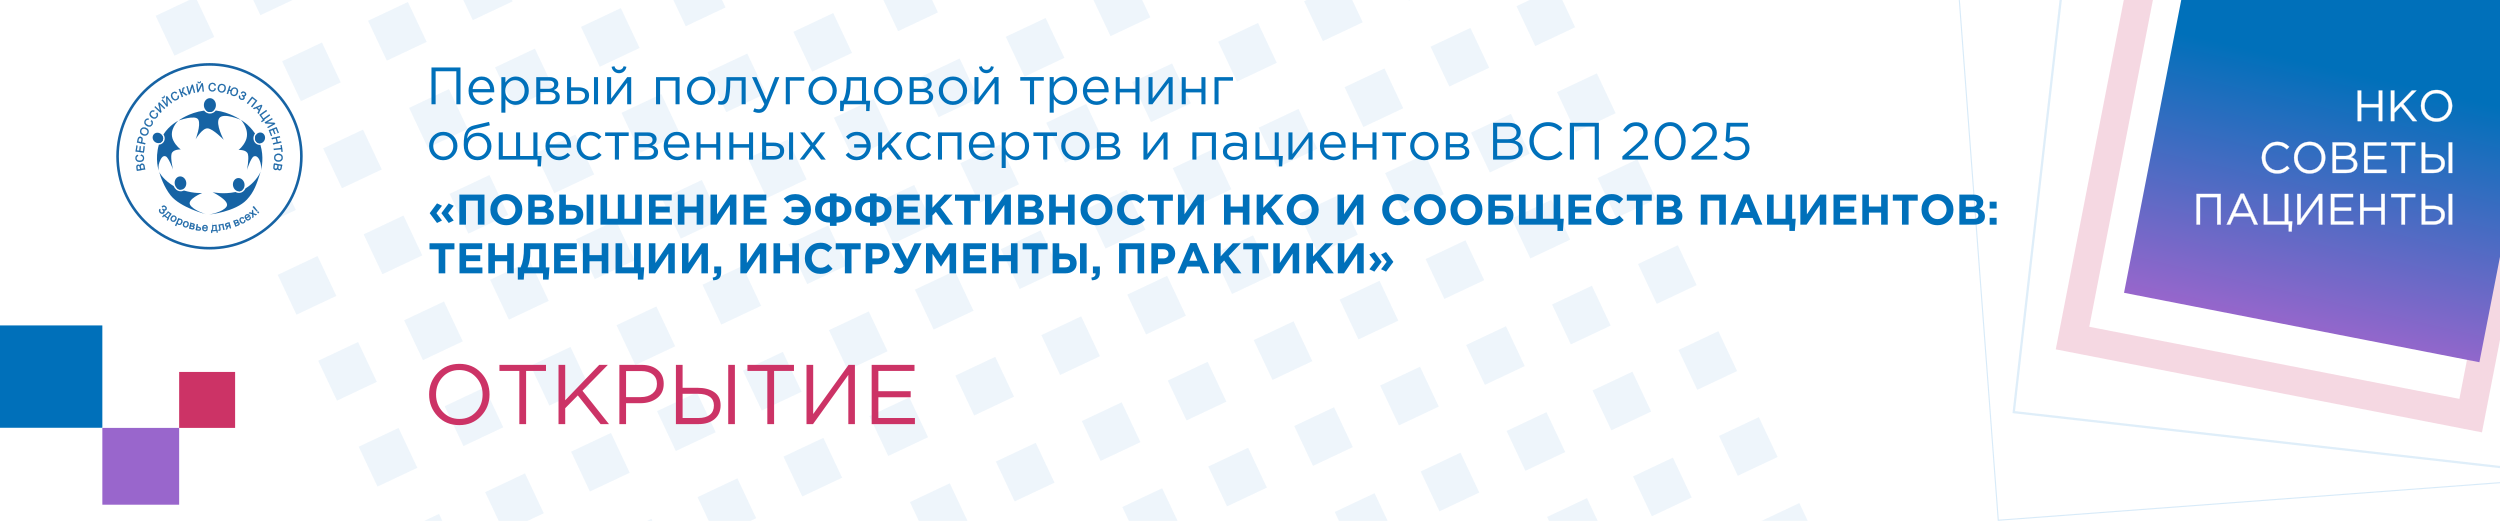 <?xml version="1.0" encoding="UTF-8"?>
<!DOCTYPE svg PUBLIC "-//W3C//DTD SVG 1.1//EN" "http://www.w3.org/Graphics/SVG/1.1/DTD/svg11.dtd">
<!-- Creator: CorelDRAW 2019 (64-Bit) -->
<svg xmlns="http://www.w3.org/2000/svg" xml:space="preserve" width="1920px" height="400px" version="1.1" style="shape-rendering:geometricPrecision; text-rendering:geometricPrecision; image-rendering:optimizeQuality; fill-rule:evenodd; clip-rule:evenodd"
viewBox="0 0 1920 400"
 xmlns:xlink="http://www.w3.org/1999/xlink"
 xmlns:xodm="http://www.corel.com/coreldraw/odm/2003">
 <defs>
  <style type="text/css">
   <![CDATA[
    .str1 {stroke:#1663A4;stroke-width:0.216;stroke-miterlimit:22.926}
    .str0 {stroke:white;stroke-width:0.216;stroke-miterlimit:22.926}
    .fil2 {fill:#0070BA}
    .fil3 {fill:#9966CC}
    .fil4 {fill:#CC3366}
    .fil0 {fill:white}
    .fil13 {fill:white}
    .fil12 {fill:#0070BA;fill-rule:nonzero}
    .fil11 {fill:#0070BA;fill-rule:nonzero}
    .fil14 {fill:#1663A4;fill-rule:nonzero}
    .fil10 {fill:#CC3366;fill-rule:nonzero}
    .fil9 {fill:white;fill-rule:nonzero}
    .fil7 {fill:#CC3366;fill-opacity:0.188}
    .fil1 {fill:#C9DEF3;fill-opacity:0.302}
    .fil6 {fill:#AFD5F1;fill-opacity:0.4}
    .fil5 {fill:#AFD5F1;fill-opacity:0.502}
    .fil8 {fill:url(#id0)}
   ]]>
  </style>
  <linearGradient id="id0" gradientUnits="userSpaceOnUse" x1="1854.61" y1="66.995" x2="1808.449" y2="267.367">
   <stop offset="0" style="stop-opacity:1; stop-color:#0070BA"/>
   <stop offset="1" style="stop-opacity:1; stop-color:#9966CC"/>
  </linearGradient>
 </defs>
 <g id="Слой_x0020_1">
  <polygon class="fil0" points="0,0.001 0,400.001 1920,400.001 1920,0.001 "/>
  <path class="fil1" d="M1381.894 386.353l-28.962 13.648 35.393 0 -6.431 -13.648zm-1187.414 -386.353l5.498 11.668 24.762 -11.668 -30.26 0zm-49.115 0l-25.816 12.165 14.423 30.608 30.607 -14.423 -13.358 -28.35 -5.856 0zm210.441 0l7.289 15.468 30.606 -14.423 -0.492 -1.045 -37.403 0zm-42.534 1.541l-30.607 14.423 14.423 30.608 30.608 -14.423 -14.424 -30.608zm-66.005 31.104l-30.608 14.422 14.423 30.608 30.607 -14.423 -14.422 -30.607zm-66.007 31.104l-30.607 14.422 14.422 30.607 30.608 -14.422 -14.423 -30.607zm335.87 -63.749l9.496 20.149 30.607 -14.422 -2.699 -5.727 -37.404 0zm-40.326 6.223l-30.607 14.423 14.422 30.608 30.608 -14.424 -14.423 -30.607zm-66.006 31.104l-30.607 14.422 14.422 30.607 30.607 -14.422 -14.422 -30.607zm-66.006 31.102l-30.608 14.424 14.423 30.607 30.608 -14.422 -14.423 -30.609zm-66.007 31.104l-30.607 14.423 14.423 30.607 30.608 -14.422 -14.424 -30.608zm-66.005 31.103l-30.608 14.424 14.423 30.607 30.607 -14.423 -14.422 -30.608zm465.676 -130.636l11.285 23.949 30.608 -14.423 -4.488 -9.526 -37.405 0zm-38.536 10.022l-30.608 14.423 14.423 30.608 30.607 -14.423 -14.422 -30.608zm-66.007 31.104l-30.607 14.422 14.423 30.607 30.608 -14.422 -14.424 -30.607zm-66.006 31.103l-30.607 14.423 14.423 30.607 30.607 -14.422 -14.423 -30.608zm-66.005 31.103l-30.608 14.423 14.423 30.608 30.607 -14.423 -14.422 -30.608zm-66.007 31.104l-30.607 14.423 14.422 30.607 30.609 -14.423 -14.424 -30.607zm-66.006 31.103l-30.608 14.424 14.424 30.607 30.607 -14.423 -14.423 -30.608zm-66.006 31.104l-30.607 14.423 14.422 30.608 30.608 -14.424 -14.423 -30.607zm595.898 -196.643l13.076 27.747 30.608 -14.422 -6.279 -13.325 -37.405 0zm-36.746 13.821l-30.607 14.423 14.423 30.608 30.608 -14.423 -14.424 -30.608zm-66.005 31.104l-30.609 14.422 14.424 30.608 30.607 -14.423 -14.422 -30.607zm-66.007 31.104l-30.607 14.422 14.422 30.607 30.608 -14.422 -14.423 -30.607zm-66.006 31.102l-30.607 14.424 14.422 30.607 30.608 -14.423 -14.423 -30.608zm-66.006 31.104l-30.608 14.423 14.424 30.608 30.607 -14.423 -14.423 -30.608zm-66.006 31.103l-30.607 14.424 14.422 30.607 30.608 -14.423 -14.423 -30.608zm-66.006 31.104l-30.608 14.422 14.423 30.609 30.607 -14.424 -14.422 -30.607zm-66.007 31.104l-30.607 14.422 14.423 30.608 30.608 -14.423 -14.424 -30.607zm-66.006 31.103l-30.607 14.423 14.423 30.608 30.607 -14.423 -14.423 -30.608zm806.784 -262.649l0.209 0.444 0.941 -0.444 -1.15 0zm-78.227 0l-1.993 0.939 14.423 30.609 30.607 -14.424 -8.069 -17.124 -34.968 0zm-37.392 17.621l-30.607 14.422 14.423 30.608 30.607 -14.423 -14.423 -30.607zm-66.006 31.103l-30.607 14.423 14.422 30.608 30.608 -14.423 -14.423 -30.608zm-66.006 31.104l-30.608 14.422 14.423 30.608 30.608 -14.423 -14.423 -30.607zm-66.007 31.102l-30.607 14.424 14.423 30.607 30.608 -14.423 -14.424 -30.608zm-66.005 31.104l-30.607 14.423 14.422 30.608 30.607 -14.423 -14.422 -30.608zm-66.006 31.104l-30.608 14.423 14.423 30.607 30.608 -14.423 -14.423 -30.607zm-66.007 31.103l-30.607 14.424 14.423 30.607 30.608 -14.423 -14.424 -30.608zm-66.006 31.104l-30.608 14.422 14.424 30.608 30.607 -14.423 -14.423 -30.607zm-66.006 31.103l-30.607 14.423 14.422 30.607 30.608 -14.422 -14.423 -30.608zm-66.006 31.104l-30.607 14.422 14.422 30.608 30.607 -14.423 -14.422 -30.607zm-66.006 31.104l-30.608 14.422 14.424 30.607 30.607 -14.422 -14.423 -30.607zm868.632 -328.656l-10.057 4.74 14.423 30.606 30.608 -14.422 -9.86 -20.924 -25.114 0zm-45.455 21.42l-30.607 14.422 14.422 30.608 30.607 -14.423 -14.422 -30.607zm-66.006 31.103l-30.608 14.423 14.423 30.607 30.608 -14.422 -14.423 -30.608zm-66.006 31.104l-30.607 14.422 14.422 30.608 30.608 -14.423 -14.423 -30.607zm-66.006 31.104l-30.608 14.422 14.423 30.607 30.607 -14.422 -14.422 -30.607zm-66.007 31.102l-30.607 14.424 14.422 30.607 30.609 -14.423 -14.424 -30.608zm-66.006 31.104l-30.607 14.423 14.423 30.608 30.607 -14.424 -14.423 -30.607zm-66.005 31.103l-30.609 14.423 14.424 30.608 30.607 -14.423 -14.422 -30.608zm-66.007 31.104l-30.607 14.422 14.422 30.609 30.608 -14.424 -14.423 -30.607zm-66.006 31.104l-30.608 14.422 14.424 30.607 30.607 -14.422 -14.423 -30.607zm-66.006 31.102l-30.608 14.424 14.423 30.607 30.608 -14.422 -14.423 -30.609zm-66.006 31.104l-30.607 14.423 14.422 30.608 30.607 -14.423 -14.422 -30.608zm-66.006 31.104l-30.608 14.423 10.376 22.02 22.272 0 12.382 -5.836 -14.422 -30.607zm-66.007 31.103l-11.33 5.34 13.846 0 -2.516 -5.34zm889.184 -338.338l-30.608 14.422 14.423 30.607 30.607 -14.422 -14.422 -30.607zm-66.006 31.102l-30.608 14.424 14.423 30.607 30.607 -14.422 -14.422 -30.609zm-66.007 31.104l-30.607 14.423 14.423 30.608 30.608 -14.423 -14.424 -30.608zm-66.006 31.103l-30.608 14.424 14.424 30.607 30.607 -14.423 -14.423 -30.608zm-66.006 31.104l-30.607 14.423 14.422 30.608 30.608 -14.424 -14.423 -30.607zm-66.006 31.104l-30.607 14.422 14.422 30.607 30.607 -14.422 -14.422 -30.607zm-66.006 31.103l-30.608 14.423 14.423 30.607 30.608 -14.422 -14.423 -30.608zm-66.007 31.104l-30.607 14.422 14.423 30.608 30.608 -14.423 -14.424 -30.607zm-66.005 31.103l-30.608 14.423 14.423 30.607 30.607 -14.422 -14.422 -30.608zm-66.007 31.103l-30.607 14.423 14.422 30.608 30.608 -14.424 -14.423 -30.607zm-66.005 31.104l-30.608 14.423 8.586 18.221 32.123 0 4.321 -2.037 -14.422 -30.607zm-66.007 31.103l-3.268 1.541 3.994 0 -0.726 -1.541zm757.171 -276.132l-30.608 14.423 14.424 30.608 30.607 -14.424 -14.423 -30.607zm-66.006 31.104l-30.608 14.423 14.423 30.607 30.608 -14.423 -14.423 -30.607zm-66.006 31.103l-30.608 14.423 14.423 30.608 30.607 -14.423 -14.422 -30.608zm-66.007 31.104l-30.607 14.423 14.423 30.608 30.608 -14.424 -14.424 -30.607zm-66.005 31.103l-30.607 14.423 14.422 30.607 30.607 -14.422 -14.422 -30.608zm-66.006 31.104l-30.608 14.422 14.423 30.608 30.607 -14.423 -14.422 -30.607zm-66.007 31.104l-30.607 14.422 14.423 30.607 30.607 -14.422 -14.423 -30.607zm-66.006 31.102l-30.608 14.424 14.423 30.607 30.608 -14.422 -14.423 -30.609zm-66.006 31.104l-30.608 14.423 6.796 14.422 37.404 0 -13.592 -28.845zm559.152 -182.822l-30.607 14.423 14.423 30.608 30.608 -14.423 -14.424 -30.608zm-66.005 31.104l-30.608 14.423 14.423 30.608 30.607 -14.424 -14.422 -30.607zm-66.007 31.104l-30.608 14.422 14.423 30.607 30.608 -14.422 -14.423 -30.607zm-66.006 31.103l-30.607 14.423 14.423 30.607 30.607 -14.422 -14.423 -30.608zm-66.006 31.104l-30.608 14.422 14.424 30.608 30.607 -14.423 -14.423 -30.607zm-66.006 31.102l-30.607 14.424 14.422 30.607 30.608 -14.423 -14.423 -30.608zm-66.006 31.104l-30.608 14.423 5.006 10.623 37.404 0 -11.802 -25.046zm427.14 -120.614l-30.607 14.422 14.423 30.608 30.607 -14.423 -14.423 -30.607zm-66.007 31.103l-30.607 14.423 14.423 30.607 30.608 -14.422 -14.424 -30.608zm-66.005 31.103l-30.608 14.423 14.423 30.608 30.607 -14.423 -14.422 -30.608zm-66.006 31.105l-30.608 14.422 14.423 30.607 30.607 -14.422 -14.422 -30.607zm-66.007 31.102l-30.607 14.424 3.215 6.823 37.404 0 -10.012 -21.247zm295.128 -58.408l-30.607 14.424 14.422 30.607 30.609 -14.423 -14.424 -30.608zm-66.006 31.104l-30.607 14.423 14.423 30.608 30.607 -14.423 -14.423 -30.608zm-66.005 31.103l-30.608 14.424 1.425 3.024 37.404 0 -8.221 -17.448z"/>
  <g id="_189122957408">
   <polygon class="fil2" points="78.598,328.526 78.598,249.928 0,249.928 0,328.526 "/>
   <polygon class="fil3" points="137.586,387.615 137.586,328.63 78.599,328.63 78.599,387.615 "/>
   <polygon class="fil4" points="180.566,328.63 180.566,285.652 137.586,285.652 137.586,328.63 "/>
  </g>
  <g id="_190756058688">
   <polygon class="fil5" points="1920,371.123 1534.271,400 1504.33,0.064 1505.188,0 1535.065,399.078 1920,370.26 "/>
   <polygon class="fil6" points="1920,359.573 1545.583,317.296 1581.726,0 1583.507,0 1547.541,315.737 1920,357.814 "/>
   <polygon class="fil7" points="1920,260.936 1906.148,332.06 1578.823,268.313 1631.078,0 1653.432,0 1604.555,250.971 1888.806,306.329 1920,146.156 "/>
   <polygon class="fil8" points="1675.198,0 1631.26,224.878 1904.184,278.206 1920,197.26 1920,0 "/>
   <path class="fil9 str0" d="M1810.716 93.004l0 -23.489 2.65 0 0 10.436 13.557 0 0 -10.436 2.651 0 0 23.489 -2.651 0 0 -10.57 -13.557 0 0 10.57 -2.65 0zm25.502 0l0 -23.489 2.651 0 0 14.026 13.49 -14.026 3.422 0 -10.067 10.268 10.503 13.221 -3.322 0 -9.026 -11.375 -5 5.067 0 6.308 -2.651 0zm43.657 -3.171c-2.26,2.383 -5.134,3.574 -8.624,3.574 -3.49,0 -6.353,-1.186 -8.591,-3.557 -2.237,-2.371 -3.355,-5.235 -3.355,-8.59 0,-3.334 1.129,-6.191 3.389,-8.574 2.259,-2.382 5.134,-3.574 8.624,-3.574 3.49,0 6.353,1.186 8.59,3.557 2.237,2.372 3.356,5.235 3.356,8.591 0,3.333 -1.13,6.191 -3.389,8.573zm-15.184 -1.694c1.756,1.879 3.965,2.818 6.627,2.818 2.662,0 4.86,-0.934 6.594,-2.802 1.733,-1.868 2.6,-4.166 2.6,-6.895 0,-2.707 -0.878,-5 -2.634,-6.879 -1.756,-1.88 -3.965,-2.819 -6.627,-2.819 -2.662,0 -4.86,0.934 -6.594,2.802 -1.734,1.868 -2.601,4.166 -2.601,6.896 0,2.706 0.878,4.999 2.635,6.879z"/>
   <path class="fil9 str0" d="M1748.87 133.249c-3.378,0 -6.185,-1.169 -8.422,-3.507 -2.237,-2.337 -3.356,-5.218 -3.356,-8.641 0,-3.377 1.13,-6.247 3.389,-8.607 2.26,-2.36 5.09,-3.54 8.49,-3.54 1.969,0 3.647,0.319 5.034,0.957 1.386,0.637 2.74,1.582 4.06,2.835l-1.745 1.879c-2.26,-2.147 -4.72,-3.221 -7.382,-3.221 -2.596,0 -4.76,0.928 -6.494,2.785 -1.733,1.857 -2.6,4.161 -2.6,6.912 0,2.73 0.872,5.028 2.617,6.896 1.745,1.868 3.904,2.802 6.477,2.802 1.521,0 2.863,-0.279 4.026,-0.839 1.164,-0.559 2.349,-1.409 3.557,-2.55l1.745 1.846c-1.32,1.32 -2.707,2.315 -4.161,2.986 -1.454,0.671 -3.199,1.007 -5.235,1.007zm33.556 -3.574c-2.259,2.383 -5.134,3.574 -8.623,3.574 -3.49,0 -6.354,-1.186 -8.591,-3.557 -2.237,-2.371 -3.355,-5.235 -3.355,-8.591 0,-3.333 1.129,-6.191 3.389,-8.573 2.259,-2.382 5.134,-3.574 8.623,-3.574 3.49,0 6.354,1.186 8.591,3.557 2.237,2.372 3.356,5.235 3.356,8.59 0,3.334 -1.13,6.192 -3.39,8.574zm-15.184 -1.694c1.756,1.879 3.965,2.818 6.627,2.818 2.663,0 4.861,-0.934 6.594,-2.802 1.734,-1.868 2.601,-4.166 2.601,-6.896 0,-2.706 -0.878,-4.999 -2.634,-6.878 -1.756,-1.88 -3.965,-2.819 -6.627,-2.819 -2.663,0 -4.861,0.934 -6.594,2.802 -1.734,1.868 -2.601,4.166 -2.601,6.895 0,2.708 0.878,5.001 2.634,6.88zm24.178 4.865l0 -23.489 9.999 0c2.752,0 4.799,0.693 6.141,2.08 1.006,1.052 1.51,2.327 1.51,3.826 0,2.55 -1.242,4.362 -3.725,5.436 3.356,1.007 5.034,2.919 5.034,5.738 0,1.991 -0.772,3.557 -2.316,4.698 -1.544,1.141 -3.613,1.711 -6.208,1.711l-10.435 0zm2.617 -2.382l7.886 0c1.789,0 3.199,-0.375 4.227,-1.124 1.029,-0.75 1.544,-1.796 1.544,-3.138 0,-1.297 -0.531,-2.293 -1.594,-2.986 -1.062,-0.694 -2.611,-1.041 -4.647,-1.041l-7.416 0 0 8.289zm0 -10.638l6.946 0c1.633,0 2.942,-0.369 3.926,-1.107 0.984,-0.738 1.476,-1.79 1.476,-3.154 0,-1.186 -0.453,-2.12 -1.359,-2.802 -0.905,-0.683 -2.186,-1.024 -3.842,-1.024l-7.147 0 0 8.087zm21.61 13.02l0 -23.489 16.979 0 0 2.416 -14.328 0 0 8.02 12.818 0 0 2.416 -12.818 0 0 8.221 14.496 0 0 2.416 -17.147 0zm28.691 0l0 -21.073 -7.886 0 0 -2.416 18.456 0 0 2.416 -7.886 0 0 21.073 -2.684 0zm15.536 0l0 -23.489 2.651 0 0 9.094 5.939 0c2.707,0 4.905,0.57 6.594,1.711 1.689,1.141 2.534,2.875 2.534,5.201 0,2.304 -0.789,4.128 -2.366,5.47 -1.577,1.342 -3.697,2.013 -6.359,2.013l-8.993 0zm2.651 -2.416l6.275 0c1.924,0 3.428,-0.425 4.513,-1.275 1.085,-0.85 1.628,-2.092 1.628,-3.725 0,-1.498 -0.554,-2.639 -1.661,-3.422 -1.108,-0.784 -2.657,-1.175 -4.648,-1.175l-6.107 0 0 9.597zm18.087 2.416l0 -23.489 2.651 0 0 23.489 -2.651 0z"/>
   <path class="fil9 str0" d="M1686.958 172.462l0 -23.49 18.523 0 0 23.49 -2.651 0 0 -21.074 -13.221 0 0 21.074 -2.651 0zm23.153 0l10.705 -23.658 2.483 0 10.705 23.658 -2.853 0 -2.752 -6.208 -12.784 0 -2.786 6.208 -2.718 0zm6.544 -8.591l10.704 0 -5.335 -11.979 -5.369 11.979zm41.139 13.825l0 -5.234 -19.16 0 0 -23.49 2.651 0 0 21.074 13.423 0 0 -21.074 2.65 0 0 21.074 3.054 0 -0.403 7.65 -2.215 0zm6.511 -5.234l0 -23.49 2.65 0 0 19.496 14.027 -19.496 2.516 0 0 23.49 -2.617 0 0 -19.497 -13.993 19.497 -2.583 0zm25.838 0l0 -23.49 16.979 0 0 2.416 -14.328 0 0 8.02 12.818 0 0 2.416 -12.818 0 0 8.222 14.496 0 0 2.416 -17.147 0zm22.482 0l0 -23.49 2.651 0 0 10.436 13.557 0 0 -10.436 2.651 0 0 23.49 -2.651 0 0 -10.571 -13.557 0 0 10.571 -2.651 0zm31.711 0l0 -21.074 -7.886 0 0 -2.416 18.456 0 0 2.416 -7.886 0 0 21.074 -2.684 0zm15.536 0l0 -23.49 2.651 0 0 9.094 5.94 0c2.707,0 4.905,0.57 6.593,1.711 1.689,1.141 2.534,2.875 2.534,5.201 0,2.305 -0.789,4.128 -2.366,5.47 -1.577,1.342 -3.697,2.014 -6.359,2.014l-8.993 0zm2.651 -2.416l6.275 0c1.924,0 3.429,-0.426 4.513,-1.276 1.085,-0.85 1.628,-2.091 1.628,-3.724 0,-1.499 -0.554,-2.64 -1.661,-3.423 -1.108,-0.783 -2.657,-1.175 -4.648,-1.175l-6.107 0 0 9.598zm18.087 2.416l0 -23.49 2.651 0 0 23.49 -2.651 0z"/>
  </g>
  <path class="fil10" d="M369.398 319.571c-4.377,4.615 -9.945,6.923 -16.705,6.923 -6.76,0 -12.307,-2.297 -16.64,-6.89 -4.334,-4.593 -6.5,-10.14 -6.5,-16.64 0,-6.457 2.188,-11.993 6.565,-16.608 4.376,-4.615 9.945,-6.923 16.705,-6.923 6.76,0 12.307,2.297 16.64,6.891 4.334,4.593 6.5,10.14 6.5,16.64 0,6.457 -2.188,11.992 -6.565,16.607zm-29.413 -3.282c3.402,3.64 7.681,5.46 12.838,5.46 5.157,0 9.414,-1.809 12.773,-5.427 3.358,-3.619 5.037,-8.072 5.037,-13.358 0,-5.244 -1.701,-9.685 -5.102,-13.325 -3.402,-3.64 -7.681,-5.46 -12.838,-5.46 -5.157,0 -9.415,1.809 -12.773,5.427 -3.358,3.619 -5.037,8.071 -5.037,13.358 0,5.243 1.701,9.685 5.102,13.325zm58.859 9.425l0 -40.82 -15.276 0 0 -4.68 35.751 0 0 4.68 -15.276 0 0 40.82 -5.199 0zm30.095 0l0 -45.5 5.135 0 0 27.17 26.13 -27.17 6.63 0 -19.5 19.89 20.345 25.61 -6.435 0 -17.485 -22.035 -9.685 9.815 0 12.22 -5.135 0zm46.735 0l0 -45.5 17.031 0c5.199,0 9.338,1.3 12.415,3.899 3.077,2.601 4.615,6.154 4.615,10.661 0,4.723 -1.701,8.385 -5.103,10.985 -3.402,2.6 -7.659,3.9 -12.772,3.9l-11.051 0 0 16.055 -5.135 0zm5.135 -20.735l11.245 0c3.77,0 6.793,-0.921 9.068,-2.763 2.275,-1.841 3.413,-4.301 3.413,-7.377 0,-3.164 -1.094,-5.601 -3.283,-7.313 -2.188,-1.712 -5.167,-2.568 -8.937,-2.568l-11.506 0 0 20.021zm38.286 20.735l0 -45.5 5.135 0 0 17.615 11.505 0c5.243,0 9.501,1.105 12.772,3.315 3.272,2.21 4.908,5.568 4.908,10.075 0,4.463 -1.528,7.995 -4.583,10.595 -3.055,2.6 -7.161,3.9 -12.317,3.9l-17.42 0zm5.135 -4.68l12.155 0c3.727,0 6.641,-0.824 8.742,-2.47 2.102,-1.647 3.153,-4.052 3.153,-7.215 0,-2.903 -1.073,-5.113 -3.217,-6.63 -2.146,-1.517 -5.147,-2.275 -9.003,-2.275l-11.83 0 0 18.59zm35.035 4.68l0 -45.5 5.135 0 0 45.5 -5.135 0zm30.03 0l0 -40.82 -15.275 0 0 -4.68 35.751 0 0 4.68 -15.276 0 0 40.82 -5.2 0zm30.096 0l0 -45.5 5.135 0 0 37.765 27.17 -37.765 4.875 0 0 45.5 -5.07 0 0 -37.766 -27.105 37.766 -5.005 0zm50.05 0l0 -45.5 32.891 0 0 4.68 -27.756 0 0 15.535 24.831 0 0 4.68 -24.831 0 0 15.925 28.081 0 0 4.68 -33.216 0z"/>
  <g id="_190105217536">
   <path class="fil11" d="M344.607 171.245l-5.546 -7.395 0 -0.264 5.546 -7.395 3.83 1.849 -4.292 5.645 4.292 5.645 -3.83 1.915zm-8.979 0l-5.546 -7.395 0 -0.264 5.546 -7.395 3.829 1.849 -4.292 5.645 4.292 5.645 -3.829 1.915zm728.856 37.371l-3.829 -1.849 4.291 -5.645 -4.291 -5.646 3.829 -1.914 5.546 7.394 0 0.264 -5.546 7.396zm-8.979 0l-3.83 -1.849 4.292 -5.645 -4.292 -5.646 3.83 -1.914 5.546 7.394 0 0.264 -5.546 7.396z"/>
   <path class="fil11" d="M352.794 172.565l0 -23.108 19.28 0 0 23.108 -5.085 0 0 -18.52 -9.111 0 0 18.52 -5.084 0zm44.848 -3.086c-2.344,2.322 -5.277,3.483 -8.798,3.483 -3.521,0 -6.443,-1.156 -8.765,-3.467 -2.322,-2.311 -3.483,-5.139 -3.483,-8.484 0,-3.323 1.172,-6.146 3.516,-8.468 2.344,-2.321 5.277,-3.483 8.798,-3.483 3.521,0 6.443,1.156 8.765,3.467 2.322,2.311 3.483,5.139 3.483,8.484 0,3.323 -1.172,6.146 -3.516,8.468zm-13.75 -3.318c1.321,1.408 2.993,2.113 5.018,2.113 2.025,0 3.687,-0.699 4.985,-2.097 1.298,-1.397 1.948,-3.119 1.948,-5.166 0,-2.025 -0.66,-3.741 -1.981,-5.15 -1.32,-1.408 -2.993,-2.113 -5.018,-2.113 -2.025,0 -3.686,0.699 -4.985,2.097 -1.299,1.397 -1.948,3.119 -1.948,5.166 0,2.025 0.661,3.741 1.981,5.15zm21.789 6.404l0 -23.108 10.729 0c2.663,0 4.677,0.682 6.041,2.046 1.056,1.057 1.585,2.388 1.585,3.995 0,2.179 -1.013,3.841 -3.037,4.985 1.43,0.55 2.508,1.271 3.235,2.162 0.726,0.891 1.089,2.085 1.089,3.582 0,2.069 -0.77,3.642 -2.311,4.721 -1.54,1.078 -3.653,1.617 -6.338,1.617l-10.993 0zm4.952 -13.766l4.687 0c2.443,0 3.665,-0.836 3.665,-2.509 0,-0.77 -0.286,-1.359 -0.859,-1.766 -0.572,-0.407 -1.397,-0.611 -2.476,-0.611l-5.017 0 0 4.886zm0 9.31l6.041 0c2.399,0 3.598,-0.859 3.598,-2.575 0,-1.673 -1.254,-2.51 -3.763,-2.51l-5.876 0 0 5.085zm18.883 4.456l0 -23.108 5.084 0 0 7.857 4.919 0c2.641,0 4.71,0.676 6.206,2.03 1.497,1.353 2.245,3.174 2.245,5.463 0,2.377 -0.787,4.264 -2.36,5.662 -1.574,1.398 -3.714,2.096 -6.421,2.096l-9.673 0zm9.574 -10.894l-4.49 0 0 6.306 4.523 0c2.531,0 3.796,-1.079 3.796,-3.236 0,-2.046 -1.276,-3.07 -3.829,-3.07zm11.455 10.894l0 -23.108 5.084 0 0 23.108 -5.084 0zm42.356 -23.108l0 23.108 -31.726 0 0 -23.108 5.084 0 0 18.52 8.221 0 0 -18.52 5.083 0 0 18.52 8.254 0 0 -18.52 5.084 0zm5.546 23.108l0 -23.108 17.431 0 0 4.522 -12.38 0 0 4.688 10.894 0 0 4.523 -10.894 0 0 4.853 12.545 0 0 4.522 -17.596 0zm22.119 0l0 -23.108 5.084 0 0 9.144 9.375 0 0 -9.144 5.084 0 0 23.108 -5.084 0 0 -9.276 -9.375 0 0 9.276 -5.084 0zm44.996 -23.108l0 23.108 -5.018 0 0 -15.152 -10.102 15.152 -4.786 0 0 -23.108 5.017 0 0 15.152 10.168 -15.152 4.721 0zm5.546 23.108l0 -23.108 17.431 0 0 4.522 -12.38 0 0 4.688 10.894 0 0 4.523 -10.894 0 0 4.853 12.545 0 0 4.522 -17.596 0zm36.776 -9.541l0 -4.225 9.442 0c-0.418,-1.54 -1.221,-2.789 -2.41,-3.747 -1.188,-0.957 -2.564,-1.436 -4.126,-1.436 -2.201,0 -4.215,0.815 -6.042,2.443l-2.806 -3.499c2.487,-2.333 5.425,-3.5 8.815,-3.5 3.499,0 6.382,1.156 8.649,3.467 2.267,2.311 3.4,5.139 3.4,8.484 0,3.367 -1.128,6.201 -3.383,8.501 -2.256,2.3 -5.079,3.45 -8.468,3.45 -2.157,0 -3.995,-0.32 -5.513,-0.958 -1.519,-0.638 -2.895,-1.617 -4.127,-2.938l3.136 -3.4c1.013,0.924 2.003,1.612 2.971,2.063 0.969,0.451 2.091,0.677 3.368,0.677 1.628,0 3.031,-0.501 4.209,-1.502 1.177,-1.002 1.964,-2.295 2.36,-3.88l-9.475 0zm34.598 -7.823l0 11.257c1.871,0 3.373,-0.512 4.506,-1.535 1.134,-1.023 1.701,-2.393 1.701,-4.11 0,-1.695 -0.567,-3.054 -1.701,-4.077 -1.133,-1.023 -2.635,-1.535 -4.506,-1.535zm0 18.289l-5.084 0 0 -2.509c-3.499,0 -6.283,-0.963 -8.352,-2.889 -2.069,-1.926 -3.103,-4.385 -3.103,-7.378 0,-2.949 1.034,-5.359 3.103,-7.23 2.069,-1.871 4.853,-2.806 8.352,-2.806l0 -2.113 5.084 0 0 2.113c3.477,0 6.256,0.941 8.336,2.823 2.08,1.882 3.12,4.297 3.12,7.246 0,2.971 -1.035,5.419 -3.104,7.345 -2.069,1.926 -4.852,2.889 -8.352,2.889l0 2.509zm-5.084 -7.032l0 -11.257c-1.871,0 -3.378,0.512 -4.523,1.535 -1.144,1.023 -1.716,2.382 -1.716,4.077 0,1.717 0.572,3.087 1.716,4.11 1.145,1.023 2.652,1.535 4.523,1.535zm35.852 -11.257l0 11.257c1.871,0 3.373,-0.512 4.507,-1.535 1.133,-1.023 1.7,-2.393 1.7,-4.11 0,-1.695 -0.567,-3.054 -1.7,-4.077 -1.134,-1.023 -2.636,-1.535 -4.507,-1.535zm0 18.289l-5.084 0 0 -2.509c-3.499,0 -6.283,-0.963 -8.352,-2.889 -2.069,-1.926 -3.103,-4.385 -3.103,-7.378 0,-2.949 1.034,-5.359 3.103,-7.23 2.069,-1.871 4.853,-2.806 8.352,-2.806l0 -2.113 5.084 0 0 2.113c3.478,0 6.256,0.941 8.336,2.823 2.08,1.882 3.12,4.297 3.12,7.246 0,2.971 -1.035,5.419 -3.103,7.345 -2.069,1.926 -4.853,2.889 -8.353,2.889l0 2.509zm-5.084 -7.032l0 -11.257c-1.87,0 -3.378,0.512 -4.523,1.535 -1.144,1.023 -1.716,2.382 -1.716,4.077 0,1.717 0.572,3.087 1.716,4.11 1.145,1.023 2.653,1.535 4.523,1.535zm20.7 6.107l0 -23.108 17.43 0 0 4.522 -12.38 0 0 4.688 10.895 0 0 4.523 -10.895 0 0 4.853 12.545 0 0 4.522 -17.595 0zm22.118 0l0 -23.108 5.084 0 0 10.102 9.376 -10.102 6.14 0 -9.409 9.804 9.838 13.304 -6.107 0 -7.164 -9.838 -2.674 2.774 0 7.064 -5.084 0zm29.481 0l0 -18.421 -7.032 0 0 -4.687 19.147 0 0 4.687 -7.031 0 0 18.421 -5.084 0zm35.917 -23.108l0 23.108 -5.018 0 0 -15.152 -10.101 15.152 -4.787 0 0 -23.108 5.018 0 0 15.152 10.168 -15.152 4.72 0zm5.546 23.108l0 -23.108 10.73 0c2.663,0 4.676,0.682 6.041,2.046 1.056,1.057 1.585,2.388 1.585,3.995 0,2.179 -1.013,3.841 -3.038,4.985 1.431,0.55 2.509,1.271 3.235,2.162 0.727,0.891 1.09,2.085 1.09,3.582 0,2.069 -0.77,3.642 -2.311,4.721 -1.541,1.078 -3.653,1.617 -6.338,1.617l-10.994 0zm4.952 -13.766l4.688 0c2.443,0 3.665,-0.836 3.665,-2.509 0,-0.77 -0.287,-1.359 -0.859,-1.766 -0.572,-0.407 -1.397,-0.611 -2.476,-0.611l-5.018 0 0 4.886zm0 9.31l6.042 0c2.399,0 3.598,-0.859 3.598,-2.575 0,-1.673 -1.255,-2.51 -3.764,-2.51l-5.876 0 0 5.085zm18.884 4.456l0 -23.108 5.084 0 0 9.144 9.375 0 0 -9.144 5.084 0 0 23.108 -5.084 0 0 -9.276 -9.375 0 0 9.276 -5.084 0zm45.112 -3.086c-2.344,2.322 -5.277,3.483 -8.798,3.483 -3.522,0 -6.443,-1.156 -8.765,-3.467 -2.322,-2.311 -3.483,-5.139 -3.483,-8.484 0,-3.323 1.172,-6.146 3.516,-8.468 2.344,-2.321 5.276,-3.483 8.798,-3.483 3.521,0 6.443,1.156 8.765,3.467 2.322,2.311 3.483,5.139 3.483,8.484 0,3.323 -1.172,6.146 -3.516,8.468zm-13.75 -3.318c1.32,1.408 2.993,2.113 5.018,2.113 2.025,0 3.686,-0.699 4.985,-2.097 1.298,-1.397 1.948,-3.119 1.948,-5.166 0,-2.025 -0.661,-3.741 -1.981,-5.15 -1.321,-1.408 -2.993,-2.113 -5.018,-2.113 -2.025,0 -3.687,0.699 -4.985,2.097 -1.299,1.397 -1.948,3.119 -1.948,5.166 0,2.025 0.66,3.741 1.981,5.15zm32.617 6.801c-3.39,0 -6.212,-1.15 -8.468,-3.45 -2.256,-2.3 -3.384,-5.134 -3.384,-8.501 0,-3.345 1.134,-6.173 3.4,-8.484 2.267,-2.311 5.15,-3.467 8.65,-3.467 2.002,0 3.686,0.325 5.051,0.974 1.364,0.65 2.663,1.579 3.895,2.79l-3.037 3.499c-0.99,-0.902 -1.92,-1.557 -2.789,-1.964 -0.87,-0.407 -1.921,-0.611 -3.153,-0.611 -1.937,0 -3.538,0.699 -4.804,2.097 -1.265,1.397 -1.898,3.119 -1.898,5.166 0,2.025 0.633,3.741 1.898,5.15 1.266,1.408 2.867,2.113 4.804,2.113 1.232,0 2.3,-0.22 3.202,-0.661 0.902,-0.44 1.86,-1.122 2.872,-2.046l3.235 3.466c-1.254,1.343 -2.613,2.333 -4.077,2.971 -1.463,0.638 -3.262,0.958 -5.397,0.958zm18.916 -0.397l0 -18.421 -7.032 0 0 -4.687 19.148 0 0 4.687 -7.032 0 0 18.421 -5.084 0zm35.918 -23.108l0 23.108 -5.018 0 0 -15.152 -10.102 15.152 -4.787 0 0 -23.108 5.018 0 0 15.152 10.168 -15.152 4.721 0zm15.45 23.108l0 -23.108 5.084 0 0 9.144 9.376 0 0 -9.144 5.084 0 0 23.108 -5.084 0 0 -9.276 -9.376 0 0 9.276 -5.084 0zm25.09 0l0 -23.108 5.084 0 0 10.102 9.375 -10.102 6.141 0 -9.409 9.804 9.838 13.304 -6.107 0 -7.164 -9.838 -2.674 2.774 0 7.064 -5.084 0zm44.121 -3.086c-2.344,2.322 -5.276,3.483 -8.798,3.483 -3.521,0 -6.443,-1.156 -8.765,-3.467 -2.322,-2.311 -3.483,-5.139 -3.483,-8.484 0,-3.323 1.172,-6.146 3.516,-8.468 2.344,-2.321 5.277,-3.483 8.798,-3.483 3.521,0 6.443,1.156 8.765,3.467 2.322,2.311 3.483,5.139 3.483,8.484 0,3.323 -1.172,6.146 -3.516,8.468zm-13.75 -3.318c1.321,1.408 2.993,2.113 5.018,2.113 2.025,0 3.687,-0.699 4.985,-2.097 1.299,-1.397 1.948,-3.119 1.948,-5.166 0,-2.025 -0.66,-3.741 -1.981,-5.15 -1.32,-1.408 -2.993,-2.113 -5.018,-2.113 -2.025,0 -3.686,0.699 -4.985,2.097 -1.298,1.397 -1.947,3.119 -1.947,5.166 0,2.025 0.66,3.741 1.98,5.15zm51.599 -16.704l0 23.108 -5.017 0 0 -15.152 -10.102 15.152 -4.787 0 0 -23.108 5.018 0 0 15.152 10.168 -15.152 4.72 0zm26.279 23.505c-3.389,0 -6.212,-1.15 -8.468,-3.45 -2.256,-2.3 -3.384,-5.134 -3.384,-8.501 0,-3.345 1.134,-6.173 3.401,-8.484 2.266,-2.311 5.149,-3.467 8.649,-3.467 2.003,0 3.686,0.325 5.051,0.974 1.365,0.65 2.663,1.579 3.895,2.79l-3.037 3.499c-0.99,-0.902 -1.92,-1.557 -2.789,-1.964 -0.87,-0.407 -1.921,-0.611 -3.153,-0.611 -1.937,0 -3.538,0.699 -4.804,2.097 -1.265,1.397 -1.898,3.119 -1.898,5.166 0,2.025 0.633,3.741 1.898,5.15 1.266,1.408 2.867,2.113 4.804,2.113 1.232,0 2.3,-0.22 3.202,-0.661 0.903,-0.44 1.86,-1.122 2.872,-2.046l3.236 3.466c-1.255,1.343 -2.614,2.333 -4.078,2.971 -1.463,0.638 -3.262,0.958 -5.397,0.958zm33.557 -3.483c-2.344,2.322 -5.276,3.483 -8.797,3.483 -3.522,0 -6.444,-1.156 -8.766,-3.467 -2.321,-2.311 -3.482,-5.139 -3.482,-8.484 0,-3.323 1.172,-6.146 3.516,-8.468 2.343,-2.321 5.276,-3.483 8.798,-3.483 3.521,0 6.442,1.156 8.764,3.467 2.322,2.311 3.483,5.139 3.483,8.484 0,3.323 -1.172,6.146 -3.516,8.468zm-13.749 -3.318c1.32,1.408 2.993,2.113 5.018,2.113 2.024,0 3.686,-0.699 4.985,-2.097 1.298,-1.397 1.947,-3.119 1.947,-5.166 0,-2.025 -0.66,-3.741 -1.981,-5.15 -1.32,-1.408 -2.993,-2.113 -5.017,-2.113 -2.025,0 -3.687,0.699 -4.986,2.097 -1.298,1.397 -1.947,3.119 -1.947,5.166 0,2.025 0.66,3.741 1.981,5.15zm41.81 3.318c-2.344,2.322 -5.276,3.483 -8.797,3.483 -3.522,0 -6.444,-1.156 -8.765,-3.467 -2.322,-2.311 -3.483,-5.139 -3.483,-8.484 0,-3.323 1.172,-6.146 3.516,-8.468 2.343,-2.321 5.276,-3.483 8.798,-3.483 3.521,0 6.442,1.156 8.764,3.467 2.322,2.311 3.483,5.139 3.483,8.484 0,3.323 -1.172,6.146 -3.516,8.468zm-13.749 -3.318c1.32,1.408 2.993,2.113 5.018,2.113 2.024,0 3.686,-0.699 4.985,-2.097 1.298,-1.397 1.947,-3.119 1.947,-5.166 0,-2.025 -0.66,-3.741 -1.981,-5.15 -1.32,-1.408 -2.993,-2.113 -5.017,-2.113 -2.025,0 -3.687,0.699 -4.985,2.097 -1.299,1.397 -1.948,3.119 -1.948,5.166 0,2.025 0.66,3.741 1.981,5.15zm26.872 -12.116l0 4.028 6.107 0c2.575,0 4.573,0.644 5.992,1.931 1.42,1.287 2.13,3.032 2.13,5.232 0,2.333 -0.76,4.138 -2.278,5.415 -1.519,1.276 -3.632,1.914 -6.339,1.914l-10.696 0 0 -23.108 17.728 0 0 4.588 -12.644 0zm5.579 8.253l-5.579 0 0 5.679 5.612 0c2.355,0 3.533,-0.98 3.533,-2.939 0,-1.826 -1.189,-2.74 -3.566,-2.74zm42.422 15.087l0 -4.82 -29.58 0 0 -23.108 5.084 0 0 18.52 8.22 0 0 -18.52 5.084 0 0 18.52 8.254 0 0 -18.52 5.083 0 0 18.52 2.74 0 -0.66 9.408 -4.225 0zm8.451 -4.82l0 -23.108 17.431 0 0 4.522 -12.38 0 0 4.688 10.894 0 0 4.523 -10.894 0 0 4.853 12.545 0 0 4.522 -17.596 0zm32.947 0.397c-3.389,0 -6.212,-1.15 -8.468,-3.45 -2.256,-2.3 -3.384,-5.134 -3.384,-8.501 0,-3.345 1.134,-6.173 3.4,-8.484 2.267,-2.311 5.15,-3.467 8.65,-3.467 2.002,0 3.686,0.325 5.051,0.974 1.364,0.65 2.663,1.579 3.895,2.79l-3.037 3.499c-0.99,-0.902 -1.92,-1.557 -2.789,-1.964 -0.87,-0.407 -1.921,-0.611 -3.153,-0.611 -1.937,0 -3.538,0.699 -4.804,2.097 -1.265,1.397 -1.898,3.119 -1.898,5.166 0,2.025 0.633,3.741 1.898,5.15 1.266,1.408 2.867,2.113 4.804,2.113 1.232,0 2.3,-0.22 3.202,-0.661 0.902,-0.44 1.86,-1.122 2.872,-2.046l3.235 3.466c-1.254,1.343 -2.613,2.333 -4.077,2.971 -1.463,0.638 -3.262,0.958 -5.397,0.958zm18.916 -0.397l0 -18.421 -7.032 0 0 -4.687 19.148 0 0 4.687 -7.032 0 0 18.421 -5.084 0zm16.011 0l0 -23.108 10.729 0c2.664,0 4.677,0.682 6.042,2.046 1.056,1.057 1.584,2.388 1.584,3.995 0,2.179 -1.012,3.841 -3.037,4.985 1.431,0.55 2.509,1.271 3.235,2.162 0.727,0.891 1.09,2.085 1.09,3.582 0,2.069 -0.77,3.642 -2.311,4.721 -1.541,1.078 -3.653,1.617 -6.338,1.617l-10.994 0zm4.952 -13.766l4.688 0c2.443,0 3.664,-0.836 3.664,-2.509 0,-0.77 -0.286,-1.359 -0.858,-1.766 -0.572,-0.407 -1.397,-0.611 -2.476,-0.611l-5.018 0 0 4.886zm0 9.31l6.042 0c2.399,0 3.598,-0.859 3.598,-2.575 0,-1.673 -1.255,-2.51 -3.764,-2.51l-5.876 0 0 5.085zm28.788 4.456l0 -23.108 19.279 0 0 23.108 -5.084 0 0 -18.52 -9.111 0 0 18.52 -5.084 0zm22.844 0l9.904 -23.274 4.688 0 9.904 23.274 -5.315 0 -2.113 -5.183 -9.772 0 -2.112 5.183 -5.184 0zm9.112 -9.672l6.14 0 -3.07 -7.494 -3.07 7.494zm36.083 14.492l0 -4.82 -17.134 0 0 -23.108 5.084 0 0 18.52 9.112 0 0 -18.52 5.084 0 0 18.52 2.74 0 -0.66 9.408 -4.226 0zm28.358 -27.928l0 23.108 -5.018 0 0 -15.152 -10.102 15.152 -4.787 0 0 -23.108 5.018 0 0 15.152 10.168 -15.152 4.721 0zm5.546 23.108l0 -23.108 17.431 0 0 4.522 -12.38 0 0 4.688 10.894 0 0 4.523 -10.894 0 0 4.853 12.545 0 0 4.522 -17.596 0zm22.119 0l0 -23.108 5.084 0 0 9.144 9.375 0 0 -9.144 5.084 0 0 23.108 -5.084 0 0 -9.276 -9.375 0 0 9.276 -5.084 0zm30.47 0l0 -18.421 -7.031 0 0 -4.687 19.147 0 0 4.687 -7.032 0 0 18.421 -5.084 0zm36.034 -3.086c-2.344,2.322 -5.277,3.483 -8.798,3.483 -3.522,0 -6.443,-1.156 -8.765,-3.467 -2.322,-2.311 -3.483,-5.139 -3.483,-8.484 0,-3.323 1.172,-6.146 3.516,-8.468 2.344,-2.321 5.277,-3.483 8.798,-3.483 3.521,0 6.443,1.156 8.765,3.467 2.322,2.311 3.483,5.139 3.483,8.484 0,3.323 -1.172,6.146 -3.516,8.468zm-13.75 -3.318c1.32,1.408 2.993,2.113 5.018,2.113 2.025,0 3.686,-0.699 4.985,-2.097 1.298,-1.397 1.948,-3.119 1.948,-5.166 0,-2.025 -0.66,-3.741 -1.981,-5.15 -1.321,-1.408 -2.993,-2.113 -5.018,-2.113 -2.025,0 -3.687,0.699 -4.985,2.097 -1.299,1.397 -1.948,3.119 -1.948,5.166 0,2.025 0.66,3.741 1.981,5.15zm21.789 6.404l0 -23.108 10.729 0c2.663,0 4.677,0.682 6.041,2.046 1.056,1.057 1.585,2.388 1.585,3.995 0,2.179 -1.013,3.841 -3.038,4.985 1.431,0.55 2.509,1.271 3.236,2.162 0.726,0.891 1.089,2.085 1.089,3.582 0,2.069 -0.77,3.642 -2.311,4.721 -1.54,1.078 -3.653,1.617 -6.338,1.617l-10.993 0zm4.951 -13.766l4.688 0c2.443,0 3.665,-0.836 3.665,-2.509 0,-0.77 -0.286,-1.359 -0.859,-1.766 -0.572,-0.407 -1.397,-0.611 -2.476,-0.611l-5.018 0 0 4.886zm0 9.31l6.042 0c2.399,0 3.598,-0.859 3.598,-2.575 0,-1.673 -1.254,-2.51 -3.763,-2.51l-5.877 0 0 5.085zm18.323 -7.956l0 -5.282 5.348 0 0 5.282 -5.348 0zm0 12.412l0 -5.282 5.348 0 0 5.282 -5.348 0zm-1191.17 37.371l0 -18.421 -7.032 0 0 -4.688 19.148 0 0 4.688 -7.032 0 0 18.421 -5.084 0zm16.011 0l0 -23.109 17.431 0 0 4.523 -12.38 0 0 4.687 10.894 0 0 4.523 -10.894 0 0 4.853 12.545 0 0 4.523 -17.596 0zm22.119 0l0 -23.109 5.084 0 0 9.145 9.375 0 0 -9.145 5.084 0 0 23.109 -5.084 0 0 -9.277 -9.375 0 0 9.277 -5.084 0zm22.647 4.82l0 -9.409 2.178 0c0.903,-2.091 1.552,-4.303 1.948,-6.635 0.396,-2.333 0.594,-5.393 0.594,-9.178l0 -2.707 16.804 0 0 18.52 2.773 0 -0.66 9.409 -4.259 0 0 -4.82 -14.46 0 -0.33 4.82 -4.588 0zm16.44 -23.34l-6.834 0 0 2.344c0,4.357 -0.693,8.22 -2.08,11.587l8.914 0 0 -13.931zm11.423 18.52l0 -23.109 17.43 0 0 4.523 -12.38 0 0 4.687 10.895 0 0 4.523 -10.895 0 0 4.853 12.545 0 0 4.523 -17.595 0zm22.118 0l0 -23.109 5.084 0 0 9.145 9.376 0 0 -9.145 5.084 0 0 23.109 -5.084 0 0 -9.277 -9.376 0 0 9.277 -5.084 0zm42.224 4.82l0 -4.82 -17.134 0 0 -23.109 5.084 0 0 18.52 9.111 0 0 -18.52 5.085 0 0 18.52 2.74 0 -0.661 9.409 -4.225 0zm28.358 -27.929l0 23.109 -5.018 0 0 -15.153 -10.102 15.153 -4.787 0 0 -23.109 5.018 0 0 15.153 10.168 -15.153 4.721 0zm25.452 0l0 23.109 -5.018 0 0 -15.153 -10.101 15.153 -4.787 0 0 -23.109 5.018 0 0 15.153 10.168 -15.153 4.72 0zm4.061 28.457l-0.429 -2.08c2.157,-0.242 3.235,-1.21 3.235,-2.905l0 -0.363 -2.047 0 0 -5.282 5.348 0 0 4.456c0,2.113 -0.511,3.659 -1.535,4.639 -1.023,0.979 -2.547,1.491 -4.572,1.535zm40.738 -28.457l0 23.109 -5.018 0 0 -15.153 -10.102 15.153 -4.787 0 0 -23.109 5.018 0 0 15.153 10.168 -15.153 4.721 0zm5.546 23.109l0 -23.109 5.084 0 0 9.145 9.375 0 0 -9.145 5.084 0 0 23.109 -5.084 0 0 -9.277 -9.375 0 0 9.277 -5.084 0zm35.918 0.396c-3.389,0 -6.212,-1.15 -8.468,-3.45 -2.256,-2.3 -3.384,-5.133 -3.384,-8.501 0,-3.345 1.134,-6.173 3.4,-8.484 2.267,-2.311 5.15,-3.466 8.65,-3.466 2.002,0 3.686,0.324 5.051,0.974 1.364,0.649 2.663,1.579 3.895,2.789l-3.037 3.5c-0.99,-0.903 -1.92,-1.557 -2.789,-1.965 -0.87,-0.407 -1.921,-0.61 -3.153,-0.61 -1.937,0 -3.538,0.698 -4.804,2.096 -1.265,1.397 -1.898,3.12 -1.898,5.166 0,2.025 0.633,3.742 1.898,5.15 1.266,1.409 2.867,2.113 4.804,2.113 1.232,0 2.3,-0.22 3.202,-0.66 0.902,-0.44 1.86,-1.122 2.872,-2.047l3.235 3.467c-1.254,1.342 -2.613,2.333 -4.077,2.971 -1.463,0.638 -3.262,0.957 -5.397,0.957zm18.916 -0.396l0 -18.421 -7.032 0 0 -4.688 19.148 0 0 4.688 -7.032 0 0 18.421 -5.084 0zm16.011 0l0 -23.109 9.442 0c2.729,0 4.886,0.737 6.47,2.212 1.585,1.474 2.377,3.422 2.377,5.843 0,2.575 -0.88,4.572 -2.641,5.992 -1.76,1.419 -3.994,2.129 -6.701,2.129l-3.863 0 0 6.933 -5.084 0zm5.084 -11.455l4.028 0c1.254,0 2.239,-0.331 2.955,-0.991 0.715,-0.66 1.072,-1.518 1.072,-2.575 0,-1.122 -0.363,-1.986 -1.089,-2.591 -0.726,-0.606 -1.739,-0.908 -3.037,-0.908l-3.929 0 0 7.065zm26.741 0.561l5.579 -12.215 5.513 0 -8.88 17.86c-0.991,1.981 -2.086,3.411 -3.285,4.292 -1.2,0.88 -2.625,1.32 -4.275,1.32 -1.739,0 -3.401,-0.451 -4.985,-1.354l1.981 -3.73c0.836,0.506 1.749,0.759 2.74,0.759 1.144,0 2.112,-0.616 2.905,-1.848l-9.244 -17.299 5.678 0 6.273 12.215zm14.459 10.894l0 -23.109 5.48 0 6.075 9.772 6.074 -9.772 5.48 0 0 23.109 -5.05 0 0 -15.087 -6.504 9.871 -0.132 0 -6.438 -9.772 0 14.988 -4.985 0zm28.656 0l0 -23.109 17.43 0 0 4.523 -12.38 0 0 4.687 10.895 0 0 4.523 -10.895 0 0 4.853 12.545 0 0 4.523 -17.595 0zm22.118 0l0 -23.109 5.084 0 0 9.145 9.376 0 0 -9.145 5.083 0 0 23.109 -5.083 0 0 -9.277 -9.376 0 0 9.277 -5.084 0zm30.471 0l0 -18.421 -7.032 0 0 -4.688 19.148 0 0 4.688 -7.032 0 0 18.421 -5.084 0zm16.011 0l0 -23.109 5.084 0 0 7.857 4.919 0c2.641,0 4.71,0.677 6.206,2.03 1.497,1.354 2.245,3.175 2.245,5.464 0,2.377 -0.787,4.264 -2.36,5.662 -1.574,1.397 -3.714,2.096 -6.421,2.096l-9.673 0zm9.574 -10.894l-4.49 0 0 6.305 4.523 0c2.531,0 3.796,-1.078 3.796,-3.235 0,-2.047 -1.276,-3.07 -3.829,-3.07zm11.455 10.894l0 -23.109 5.084 0 0 23.109 -5.084 0zm9.145 5.348l-0.43 -2.08c2.157,-0.242 3.236,-1.21 3.236,-2.905l0 -0.363 -2.047 0 0 -5.282 5.348 0 0 4.456c0,2.113 -0.512,3.659 -1.535,4.639 -1.023,0.979 -2.548,1.491 -4.572,1.535zm20.831 -5.348l0 -23.109 19.279 0 0 23.109 -5.084 0 0 -18.52 -9.111 0 0 18.52 -5.084 0zm24.825 0l0 -23.109 9.442 0c2.729,0 4.886,0.737 6.47,2.212 1.585,1.474 2.378,3.422 2.378,5.843 0,2.575 -0.881,4.572 -2.641,5.992 -1.761,1.419 -3.995,2.129 -6.702,2.129l-3.863 0 0 6.933 -5.084 0zm5.084 -11.455l4.028 0c1.254,0 2.239,-0.331 2.955,-0.991 0.715,-0.66 1.073,-1.518 1.073,-2.575 0,-1.122 -0.364,-1.986 -1.09,-2.591 -0.726,-0.606 -1.739,-0.908 -3.037,-0.908l-3.929 0 0 7.065zm14.988 11.455l9.904 -23.274 4.688 0 9.904 23.274 -5.315 0 -2.113 -5.183 -9.772 0 -2.113 5.183 -5.183 0zm9.112 -9.673l6.14 0 -3.07 -7.494 -3.07 7.494zm18.949 9.673l0 -23.109 5.084 0 0 10.102 9.376 -10.102 6.14 0 -9.409 9.805 9.838 13.304 -6.107 0 -7.164 -9.838 -2.674 2.773 0 7.065 -5.084 0zm29.481 0l0 -18.421 -7.032 0 0 -4.688 19.147 0 0 4.688 -7.031 0 0 18.421 -5.084 0zm35.917 -23.109l0 23.109 -5.018 0 0 -15.153 -10.101 15.153 -4.787 0 0 -23.109 5.018 0 0 15.153 10.167 -15.153 4.721 0zm5.546 23.109l0 -23.109 5.084 0 0 10.102 9.376 -10.102 6.14 0 -9.408 9.805 9.838 13.304 -6.108 0 -7.164 -9.838 -2.674 2.773 0 7.065 -5.084 0zm44.006 -23.109l0 23.109 -5.018 0 0 -15.153 -10.101 15.153 -4.787 0 0 -23.109 5.018 0 0 15.153 10.167 -15.153 4.721 0z"/>
  </g>
  <g id="_190123424352">
   <path class="fil12" d="M331.37 80.094l0 -28.267 22.29 0 0 28.267 -3.19 0 0 -25.359 -15.91 0 0 25.359 -3.19 0zm38.887 0.484c-2.934,0 -5.404,-1.016 -7.41,-3.048 -2.006,-2.033 -3.008,-4.651 -3.008,-7.854 0,-3.043 0.955,-5.62 2.867,-7.733 1.911,-2.114 4.293,-3.17 7.147,-3.17 2.988,0 5.357,1.05 7.107,3.15 1.75,2.099 2.625,4.737 2.625,7.914 0,0.404 -0.014,0.767 -0.041,1.09l-16.556 0c0.216,2.127 1.017,3.816 2.403,5.068 1.386,1.252 3.035,1.878 4.947,1.878 2.503,0 4.697,-0.983 6.582,-2.948l1.938 1.736c-2.342,2.612 -5.209,3.917 -8.601,3.917zm-7.269 -12.154l13.447 0c-0.188,-2.019 -0.855,-3.695 -1.999,-5.028 -1.144,-1.332 -2.699,-1.998 -4.664,-1.998 -1.777,0 -3.298,0.659 -4.563,1.978 -1.265,1.319 -2.005,3.002 -2.221,5.048zm22.048 18.131l0 -27.338 3.11 0 0 4.199c2.099,-3.095 4.765,-4.643 7.995,-4.643 2.665,0 4.994,0.989 6.986,2.968 1.992,1.978 2.988,4.623 2.988,7.935 0,3.257 -0.996,5.882 -2.988,7.874 -1.992,1.992 -4.321,2.988 -6.986,2.988 -3.284,0 -5.949,-1.481 -7.995,-4.442l0 10.459 -3.11 0zm10.54 -8.803c2.099,0 3.849,-0.734 5.249,-2.201 1.4,-1.467 2.1,-3.439 2.1,-5.916 0,-2.396 -0.714,-4.341 -2.14,-5.835 -1.427,-1.494 -3.164,-2.241 -5.209,-2.241 -2.019,0 -3.783,0.767 -5.29,2.302 -1.508,1.534 -2.261,3.473 -2.261,5.815 0,2.342 0.753,4.273 2.261,5.794 1.507,1.521 3.271,2.282 5.29,2.282zm16.273 2.342l0 -20.877 10.095 0c2.073,0 3.729,0.471 4.967,1.413 1.238,0.942 1.857,2.208 1.857,3.796 0,2.234 -1.157,3.836 -3.472,4.805 3.069,0.835 4.603,2.558 4.603,5.169 0,1.75 -0.687,3.136 -2.059,4.159 -1.373,1.023 -3.217,1.535 -5.532,1.535l-10.459 0zm3.109 -2.665l6.946 0c1.48,0 2.651,-0.31 3.513,-0.929 0.861,-0.619 1.292,-1.481 1.292,-2.584 0,-1.023 -0.451,-1.818 -1.353,-2.383 -0.902,-0.565 -2.187,-0.848 -3.856,-0.848l-6.542 0 0 6.744zm0 -9.248l6.421 0c1.292,0 2.322,-0.289 3.089,-0.868 0.767,-0.579 1.151,-1.406 1.151,-2.483 0,-0.889 -0.364,-1.602 -1.09,-2.14 -0.728,-0.539 -1.75,-0.808 -3.07,-0.808l-6.501 0 0 6.299zm20.554 11.913l0 -20.877 3.109 0 0 7.834 5.573 0c2.423,0 4.401,0.518 5.936,1.555 1.534,1.036 2.301,2.604 2.301,4.704 0,2.073 -0.713,3.722 -2.14,4.946 -1.426,1.225 -3.338,1.838 -5.734,1.838l-9.045 0zm3.109 -2.746l5.654 0c1.588,0 2.82,-0.337 3.694,-1.01 0.875,-0.673 1.313,-1.655 1.313,-2.947 0,-1.185 -0.451,-2.093 -1.353,-2.726 -0.902,-0.633 -2.16,-0.949 -3.776,-0.949l-5.532 0 0 7.632zm17.566 2.746l0 -20.877 3.109 0 0 20.877 -3.109 0zm10.054 0l0 -20.877 3.11 0 0 16.516 12.397 -16.516 3.028 0 0 20.877 -3.109 0 0 -16.516 -12.437 16.516 -2.989 0zm12.943 -25.238c-1.037,0.915 -2.295,1.373 -3.776,1.373 -1.48,0 -2.739,-0.458 -3.775,-1.373 -1.037,-0.916 -1.676,-2.1 -1.919,-3.554l2.141 -0.444c0.538,1.885 1.723,2.827 3.553,2.827 1.831,0 3.015,-0.942 3.554,-2.827l2.14 0.444c-0.243,1.454 -0.882,2.638 -1.918,3.554zm24.652 25.238l0 -20.877 18.09 0 0 20.877 -3.109 0 0 -18.131 -11.872 0 0 18.131 -3.109 0zm42.359 -2.726c-2.1,2.14 -4.697,3.21 -7.793,3.21 -3.096,0 -5.674,-1.063 -7.733,-3.19 -2.06,-2.126 -3.089,-4.697 -3.089,-7.712 0,-2.989 1.043,-5.553 3.129,-7.693 2.087,-2.14 4.678,-3.21 7.773,-3.21 3.096,0 5.681,1.063 7.753,3.19 2.073,2.127 3.11,4.697 3.11,7.713 0,2.988 -1.05,5.552 -3.15,7.692zm-7.713 0.424c2.235,0 4.072,-0.781 5.512,-2.342 1.441,-1.561 2.161,-3.486 2.161,-5.774 0,-2.262 -0.747,-4.187 -2.241,-5.775 -1.495,-1.588 -3.332,-2.382 -5.512,-2.382 -2.235,0 -4.065,0.787 -5.492,2.362 -1.427,1.575 -2.14,3.506 -2.14,5.795 0,2.261 0.74,4.179 2.221,5.754 1.48,1.575 3.311,2.362 5.491,2.362zm15.466 2.625c-0.807,0 -1.642,-0.108 -2.503,-0.323l0.363 -2.665c0.619,0.188 1.117,0.282 1.494,0.282 0.592,0 1.077,-0.074 1.454,-0.222 0.377,-0.148 0.787,-0.538 1.232,-1.171 0.444,-0.632 0.787,-1.528 1.029,-2.685 0.242,-1.158 0.451,-2.8 0.626,-4.927 0.175,-2.126 0.262,-4.711 0.262,-7.753l0 -1.736 14.78 0 0 20.877 -3.11 0 0 -18.131 -8.722 0 0 0.485c0,3.176 -0.121,5.881 -0.363,8.116 -0.242,2.234 -0.545,3.984 -0.909,5.249 -0.363,1.266 -0.868,2.248 -1.514,2.948 -0.646,0.7 -1.272,1.151 -1.878,1.353 -0.605,0.202 -1.352,0.303 -2.241,0.303zm28.913 6.259c-1.508,0 -2.988,-0.35 -4.442,-1.05l1.05 -2.463c0.996,0.511 2.086,0.767 3.27,0.767 0.943,0 1.737,-0.29 2.383,-0.868 0.646,-0.579 1.279,-1.595 1.898,-3.049l-9.49 -20.796 3.433 0 7.591 17.404 6.704 -17.404 3.311 0 -8.763 21.563c-0.888,2.127 -1.871,3.641 -2.948,4.543 -1.076,0.902 -2.409,1.353 -3.997,1.353zm20.634 -6.582l0 -20.877 14.174 0 0 2.746 -11.064 0 0 18.131 -3.11 0zm36.02 -2.726c-2.1,2.14 -4.698,3.21 -7.794,3.21 -3.095,0 -5.673,-1.063 -7.733,-3.19 -2.059,-2.126 -3.089,-4.697 -3.089,-7.712 0,-2.989 1.044,-5.553 3.13,-7.693 2.086,-2.14 4.677,-3.21 7.773,-3.21 3.096,0 5.68,1.063 7.753,3.19 2.073,2.127 3.109,4.697 3.109,7.713 0,2.988 -1.049,5.552 -3.149,7.692zm-7.713 0.424c2.235,0 4.072,-0.781 5.512,-2.342 1.44,-1.561 2.16,-3.486 2.16,-5.774 0,-2.262 -0.747,-4.187 -2.241,-5.775 -1.494,-1.588 -3.331,-2.382 -5.512,-2.382 -2.234,0 -4.065,0.787 -5.492,2.362 -1.426,1.575 -2.14,3.506 -2.14,5.795 0,2.261 0.741,4.179 2.221,5.754 1.481,1.575 3.312,2.362 5.492,2.362zm13.407 7.511l0 -7.955 2.261 0c1.857,-3.419 2.786,-8.251 2.786,-14.497l0 -3.634 14.86 0 0 18.131 3.15 0 -0.485 7.955 -2.584 0 0 -5.209 -16.879 0 -0.566 5.209 -2.543 0zm5.572 -7.955l11.226 0 0 -15.385 -8.763 0 0 2.907c0,5.25 -0.821,9.409 -2.463,12.478zm39.089 0.02c-2.1,2.14 -4.698,3.21 -7.794,3.21 -3.096,0 -5.674,-1.063 -7.733,-3.19 -2.059,-2.126 -3.089,-4.697 -3.089,-7.712 0,-2.989 1.043,-5.553 3.13,-7.693 2.086,-2.14 4.677,-3.21 7.773,-3.21 3.096,0 5.68,1.063 7.753,3.19 2.073,2.127 3.109,4.697 3.109,7.713 0,2.988 -1.05,5.552 -3.149,7.692zm-7.713 0.424c2.234,0 4.071,-0.781 5.512,-2.342 1.44,-1.561 2.16,-3.486 2.16,-5.774 0,-2.262 -0.747,-4.187 -2.241,-5.775 -1.494,-1.588 -3.331,-2.382 -5.512,-2.382 -2.234,0 -4.065,0.787 -5.492,2.362 -1.427,1.575 -2.14,3.506 -2.14,5.795 0,2.261 0.74,4.179 2.221,5.754 1.481,1.575 3.311,2.362 5.492,2.362zm16.475 2.302l0 -20.877 10.095 0c2.073,0 3.729,0.471 4.967,1.413 1.238,0.942 1.857,2.208 1.857,3.796 0,2.234 -1.157,3.836 -3.472,4.805 3.069,0.835 4.603,2.558 4.603,5.169 0,1.75 -0.686,3.136 -2.059,4.159 -1.373,1.023 -3.217,1.535 -5.532,1.535l-10.459 0zm3.109 -2.665l6.946 0c1.48,0 2.652,-0.31 3.513,-0.929 0.861,-0.619 1.292,-1.481 1.292,-2.584 0,-1.023 -0.451,-1.818 -1.353,-2.383 -0.902,-0.565 -2.187,-0.848 -3.856,-0.848l-6.542 0 0 6.744zm0 -9.248l6.421 0c1.292,0 2.322,-0.289 3.089,-0.868 0.767,-0.579 1.151,-1.406 1.151,-2.483 0,-0.889 -0.364,-1.602 -1.09,-2.14 -0.727,-0.539 -1.75,-0.808 -3.069,-0.808l-6.502 0 0 6.299zm37.878 9.187c-2.1,2.14 -4.698,3.21 -7.794,3.21 -3.096,0 -5.673,-1.063 -7.733,-3.19 -2.059,-2.126 -3.089,-4.697 -3.089,-7.712 0,-2.989 1.043,-5.553 3.13,-7.693 2.086,-2.14 4.677,-3.21 7.773,-3.21 3.096,0 5.68,1.063 7.753,3.19 2.073,2.127 3.109,4.697 3.109,7.713 0,2.988 -1.05,5.552 -3.149,7.692zm-7.713 0.424c2.234,0 4.072,-0.781 5.512,-2.342 1.44,-1.561 2.16,-3.486 2.16,-5.774 0,-2.262 -0.747,-4.187 -2.241,-5.775 -1.494,-1.588 -3.331,-2.382 -5.512,-2.382 -2.234,0 -4.065,0.787 -5.492,2.362 -1.426,1.575 -2.14,3.506 -2.14,5.795 0,2.261 0.741,4.179 2.221,5.754 1.481,1.575 3.312,2.362 5.492,2.362zm16.475 2.302l0 -20.877 3.11 0 0 16.516 12.396 -16.516 3.029 0 0 20.877 -3.11 0 0 -16.516 -12.437 16.516 -2.988 0zm12.942 -25.238c-1.036,0.915 -2.295,1.373 -3.775,1.373 -1.481,0 -2.74,-0.458 -3.776,-1.373 -1.037,-0.916 -1.676,-2.1 -1.918,-3.554l2.14 -0.444c0.539,1.885 1.723,2.827 3.554,2.827 1.83,0 3.015,-0.942 3.553,-2.827l2.14 0.444c-0.242,1.454 -0.881,2.638 -1.918,3.554zm29.7 25.238l0 -18.131 -7.47 0 0 -2.746 18.09 0 0 2.746 -7.47 0 0 18.131 -3.15 0zm15.143 6.461l0 -27.338 3.109 0 0 4.199c2.1,-3.095 4.765,-4.643 7.995,-4.643 2.666,0 4.994,0.989 6.986,2.968 1.992,1.978 2.988,4.623 2.988,7.935 0,3.257 -0.996,5.882 -2.988,7.874 -1.992,1.992 -4.32,2.988 -6.986,2.988 -3.284,0 -5.949,-1.481 -7.995,-4.442l0 10.459 -3.109 0zm10.539 -8.803c2.1,0 3.85,-0.734 5.25,-2.201 1.399,-1.467 2.099,-3.439 2.099,-5.916 0,-2.396 -0.713,-4.341 -2.14,-5.835 -1.426,-1.494 -3.163,-2.241 -5.209,-2.241 -2.019,0 -3.782,0.767 -5.29,2.302 -1.507,1.534 -2.261,3.473 -2.261,5.815 0,2.342 0.754,4.273 2.261,5.794 1.508,1.521 3.271,2.282 5.29,2.282zm25.4 2.826c-2.935,0 -5.405,-1.016 -7.411,-3.048 -2.005,-2.033 -3.008,-4.651 -3.008,-7.854 0,-3.043 0.956,-5.62 2.867,-7.733 1.912,-2.114 4.294,-3.17 7.148,-3.17 2.988,0 5.357,1.05 7.107,3.15 1.75,2.099 2.625,4.737 2.625,7.914 0,0.404 -0.014,0.767 -0.041,1.09l-16.556 0c0.215,2.127 1.016,3.816 2.403,5.068 1.386,1.252 3.035,1.878 4.946,1.878 2.504,0 4.698,-0.983 6.583,-2.948l1.938 1.736c-2.342,2.612 -5.209,3.917 -8.601,3.917zm-7.269 -12.154l13.447 0c-0.189,-2.019 -0.855,-3.695 -1.999,-5.028 -1.144,-1.332 -2.699,-1.998 -4.664,-1.998 -1.777,0 -3.298,0.659 -4.563,1.978 -1.266,1.319 -2.006,3.002 -2.221,5.048zm22.048 11.67l0 -20.877 3.109 0 0 9.005 12.034 0 0 -9.005 3.109 0 0 20.877 -3.109 0 0 -9.126 -12.034 0 0 9.126 -3.109 0zm25.198 0l0 -20.877 3.109 0 0 16.516 12.397 -16.516 3.028 0 0 20.877 -3.109 0 0 -16.516 -12.437 16.516 -2.988 0zm25.48 0l0 -20.877 3.109 0 0 9.005 12.033 0 0 -9.005 3.11 0 0 20.877 -3.11 0 0 -9.126 -12.033 0 0 9.126 -3.109 0zm25.197 0l0 -20.877 14.174 0 0 2.746 -11.065 0 0 18.131 -3.109 0zm-584.59 39.74c-2.1,2.141 -4.698,3.211 -7.794,3.211 -3.096,0 -5.674,-1.064 -7.733,-3.19 -2.06,-2.127 -3.089,-4.698 -3.089,-7.713 0,-2.988 1.043,-5.552 3.129,-7.693 2.087,-2.14 4.678,-3.21 7.773,-3.21 3.097,0 5.681,1.064 7.754,3.19 2.073,2.127 3.109,4.698 3.109,7.713 0,2.988 -1.05,5.552 -3.149,7.692zm-7.714 0.424c2.235,0 4.072,-0.78 5.513,-2.342 1.44,-1.561 2.16,-3.486 2.16,-5.774 0,-2.261 -0.747,-4.186 -2.241,-5.774 -1.494,-1.589 -3.331,-2.383 -5.512,-2.383 -2.235,0 -4.065,0.787 -5.492,2.362 -1.427,1.575 -2.14,3.507 -2.14,5.795 0,2.261 0.74,4.179 2.221,5.754 1.48,1.575 3.311,2.362 5.491,2.362zm26.288 2.787c-3.203,0 -5.767,-1.057 -7.692,-3.17 -1.925,-2.113 -2.887,-4.974 -2.887,-8.581 0,-1.319 0.027,-2.443 0.08,-3.372 0.054,-0.929 0.162,-1.958 0.324,-3.089 0.161,-1.131 0.417,-2.1 0.767,-2.907 0.35,-0.808 0.801,-1.602 1.353,-2.383 0.552,-0.781 1.272,-1.44 2.16,-1.978 0.888,-0.539 1.925,-0.943 3.109,-1.212l11.63 -2.746 0.606 2.625 -11.307 2.786c-2.1,0.539 -3.601,1.393 -4.502,2.564 -0.902,1.171 -1.434,2.793 -1.595,4.866 1.776,-3.015 4.657,-4.522 8.641,-4.522 2.746,0 5.101,1.016 7.067,3.048 1.965,2.033 2.947,4.476 2.947,7.33 0,2.961 -1.023,5.491 -3.069,7.591 -2.045,2.1 -4.589,3.15 -7.632,3.15zm0.081 -2.787c2.127,0 3.89,-0.76 5.29,-2.281 1.4,-1.521 2.1,-3.385 2.1,-5.593 0,-2.18 -0.72,-4.038 -2.16,-5.572 -1.441,-1.535 -3.211,-2.302 -5.311,-2.302 -2.126,0 -3.89,0.761 -5.289,2.282 -1.4,1.52 -2.1,3.385 -2.1,5.592 0,2.181 0.72,4.038 2.16,5.573 1.44,1.534 3.211,2.301 5.31,2.301zm46.034 7.511l0 -5.209 -29.801 0 0 -20.877 3.11 0 0 18.131 10.176 0 0 -18.131 3.109 0 0 18.131 10.176 0 0 -18.131 3.149 0 0 18.131 3.15 0 -0.484 7.955 -2.585 0zm16.476 -4.724c-2.935,0 -5.404,-1.017 -7.41,-3.049 -2.006,-2.032 -3.008,-4.651 -3.008,-7.854 0,-3.042 0.955,-5.62 2.867,-7.733 1.911,-2.113 4.293,-3.17 7.147,-3.17 2.988,0 5.357,1.05 7.107,3.15 1.75,2.1 2.625,4.738 2.625,7.915 0,0.403 -0.014,0.767 -0.041,1.09l-16.556 0c0.216,2.127 1.016,3.816 2.403,5.068 1.386,1.251 3.035,1.877 4.947,1.877 2.503,0 4.697,-0.982 6.582,-2.948l1.938 1.737c-2.342,2.611 -5.209,3.917 -8.601,3.917zm-7.269 -12.155l13.447 0c-0.189,-2.019 -0.855,-3.695 -1.999,-5.027 -1.144,-1.333 -2.699,-1.999 -4.664,-1.999 -1.777,0 -3.298,0.66 -4.563,1.979 -1.265,1.319 -2.005,3.001 -2.221,5.047zm31.457 12.155c-3.015,0 -5.553,-1.07 -7.612,-3.211 -2.059,-2.14 -3.089,-4.704 -3.089,-7.692 0,-2.988 1.03,-5.552 3.089,-7.693 2.059,-2.14 4.597,-3.21 7.612,-3.21 3.23,0 6.016,1.239 8.359,3.715l-1.979 2.1c-1.938,-2.046 -4.078,-3.069 -6.421,-3.069 -2.099,0 -3.869,0.787 -5.31,2.362 -1.44,1.575 -2.16,3.507 -2.16,5.795 0,2.261 0.733,4.179 2.201,5.754 1.467,1.575 3.291,2.362 5.471,2.362 2.235,0 4.335,-1.05 6.3,-3.149l2.059 1.898c-2.423,2.692 -5.263,4.038 -8.52,4.038zm18.696 -0.485l0 -18.131 -7.47 0 0 -2.746 18.09 0 0 2.746 -7.47 0 0 18.131 -3.15 0zm15.143 0l0 -20.877 10.095 0c2.073,0 3.729,0.471 4.967,1.414 1.238,0.942 1.857,2.207 1.857,3.796 0,2.234 -1.157,3.836 -3.472,4.805 3.069,0.834 4.603,2.557 4.603,5.169 0,1.749 -0.686,3.136 -2.059,4.159 -1.373,1.023 -3.217,1.534 -5.532,1.534l-10.459 0zm3.109 -2.665l6.946 0c1.48,0 2.652,-0.309 3.513,-0.929 0.861,-0.619 1.292,-1.48 1.292,-2.584 0,-1.023 -0.451,-1.817 -1.353,-2.382 -0.902,-0.566 -2.187,-0.849 -3.856,-0.849l-6.542 0 0 6.744zm0 -9.247l6.421 0c1.292,0 2.322,-0.29 3.089,-0.868 0.767,-0.579 1.151,-1.407 1.151,-2.484 0,-0.888 -0.364,-1.601 -1.09,-2.14 -0.727,-0.538 -1.75,-0.808 -3.069,-0.808l-6.502 0 0 6.3zm29.68 12.397c-2.934,0 -5.404,-1.017 -7.41,-3.049 -2.005,-2.032 -3.008,-4.651 -3.008,-7.854 0,-3.042 0.956,-5.62 2.867,-7.733 1.911,-2.113 4.294,-3.17 7.147,-3.17 2.989,0 5.357,1.05 7.107,3.15 1.75,2.1 2.625,4.738 2.625,7.915 0,0.403 -0.013,0.767 -0.04,1.09l-16.556 0c0.215,2.127 1.016,3.816 2.402,5.068 1.387,1.251 3.036,1.877 4.947,1.877 2.504,0 4.698,-0.982 6.582,-2.948l1.938 1.737c-2.342,2.611 -5.209,3.917 -8.601,3.917zm-7.268 -12.155l13.446 0c-0.188,-2.019 -0.854,-3.695 -1.998,-5.027 -1.145,-1.333 -2.699,-1.999 -4.665,-1.999 -1.776,0 -3.297,0.66 -4.562,1.979 -1.266,1.319 -2.006,3.001 -2.221,5.047zm22.047 11.67l0 -20.877 3.11 0 0 9.005 12.033 0 0 -9.005 3.109 0 0 20.877 -3.109 0 0 -9.126 -12.033 0 0 9.126 -3.11 0zm25.198 0l0 -20.877 3.109 0 0 9.005 12.034 0 0 -9.005 3.109 0 0 20.877 -3.109 0 0 -9.126 -12.034 0 0 9.126 -3.109 0zm25.197 0l0 -20.877 3.11 0 0 7.834 5.573 0c2.422,0 4.401,0.519 5.935,1.555 1.535,1.036 2.302,2.604 2.302,4.704 0,2.073 -0.713,3.722 -2.14,4.947 -1.427,1.225 -3.338,1.837 -5.734,1.837l-9.046 0zm3.11 -2.746l5.653 0c1.589,0 2.82,-0.336 3.695,-1.009 0.875,-0.673 1.313,-1.656 1.313,-2.948 0,-1.185 -0.451,-2.093 -1.353,-2.726 -0.902,-0.632 -2.161,-0.949 -3.776,-0.949l-5.532 0 0 7.632zm17.565 2.746l0 -20.877 3.11 0 0 20.877 -3.11 0zm8.157 0l8.198 -10.62 -7.875 -10.257 3.554 0 6.178 8.076 6.178 -8.076 3.473 0 -7.915 10.176 8.238 10.701 -3.594 0 -6.461 -8.52 -6.501 8.52 -3.473 0zm43.894 0.485c-1.911,0 -3.533,-0.337 -4.866,-1.01 -1.332,-0.673 -2.564,-1.682 -3.695,-3.028l2.06 -1.939c1.992,2.181 4.092,3.271 6.299,3.271 1.992,0 3.715,-0.673 5.169,-2.019 1.454,-1.346 2.288,-3.001 2.504,-4.967l-9.53 0 0 -2.624 9.489 0c-0.215,-1.885 -1.03,-3.487 -2.443,-4.806 -1.413,-1.319 -3.089,-1.978 -5.027,-1.978 -2.369,0 -4.523,1.036 -6.461,3.109l-1.817 -2.019c2.261,-2.531 5.088,-3.796 8.48,-3.796 3.015,0 5.525,1.077 7.531,3.231 2.005,2.153 3.008,4.738 3.008,7.753 0,2.961 -1.036,5.505 -3.109,7.632 -2.073,2.126 -4.604,3.19 -7.592,3.19zm16.354 -0.485l0 -20.877 3.11 0 0 12.034 11.427 -12.034 3.837 0 -8.723 9.046 8.965 11.831 -3.675 0 -7.43 -9.57 -4.401 4.523 0 5.047 -3.11 0zm32.305 0.485c-3.015,0 -5.553,-1.07 -7.612,-3.211 -2.059,-2.14 -3.089,-4.704 -3.089,-7.692 0,-2.988 1.03,-5.552 3.089,-7.693 2.059,-2.14 4.597,-3.21 7.612,-3.21 3.23,0 6.016,1.239 8.359,3.715l-1.979 2.1c-1.938,-2.046 -4.078,-3.069 -6.421,-3.069 -2.099,0 -3.869,0.787 -5.31,2.362 -1.44,1.575 -2.16,3.507 -2.16,5.795 0,2.261 0.733,4.179 2.201,5.754 1.467,1.575 3.291,2.362 5.471,2.362 2.235,0 4.335,-1.05 6.299,-3.149l2.06 1.898c-2.423,2.692 -5.263,4.038 -8.52,4.038zm13.649 -0.485l0 -20.877 18.09 0 0 20.877 -3.109 0 0 -18.131 -11.872 0 0 18.131 -3.109 0zm34.162 0.485c-2.935,0 -5.405,-1.017 -7.41,-3.049 -2.006,-2.032 -3.009,-4.651 -3.009,-7.854 0,-3.042 0.956,-5.62 2.867,-7.733 1.912,-2.113 4.294,-3.17 7.148,-3.17 2.988,0 5.357,1.05 7.107,3.15 1.75,2.1 2.625,4.738 2.625,7.915 0,0.403 -0.014,0.767 -0.041,1.09l-16.556 0c0.215,2.127 1.016,3.816 2.403,5.068 1.386,1.251 3.035,1.877 4.946,1.877 2.504,0 4.698,-0.982 6.582,-2.948l1.938 1.737c-2.341,2.611 -5.208,3.917 -8.6,3.917zm-7.269 -12.155l13.447 0c-0.189,-2.019 -0.855,-3.695 -1.999,-5.027 -1.144,-1.333 -2.699,-1.999 -4.664,-1.999 -1.777,0 -3.298,0.66 -4.563,1.979 -1.265,1.319 -2.006,3.001 -2.221,5.047zm22.048 18.131l0 -27.338 3.109 0 0 4.2c2.1,-3.096 4.765,-4.644 7.996,-4.644 2.665,0 4.993,0.989 6.985,2.968 1.993,1.979 2.989,4.624 2.989,7.935 0,3.257 -0.996,5.882 -2.989,7.874 -1.992,1.992 -4.32,2.988 -6.985,2.988 -3.285,0 -5.95,-1.48 -7.996,-4.442l0 10.459 -3.109 0zm10.539 -8.803c2.1,0 3.85,-0.733 5.25,-2.201 1.4,-1.467 2.099,-3.439 2.099,-5.916 0,-2.395 -0.713,-4.34 -2.14,-5.834 -1.426,-1.495 -3.163,-2.241 -5.209,-2.241 -2.019,0 -3.782,0.767 -5.29,2.301 -1.507,1.535 -2.261,3.473 -2.261,5.815 0,2.342 0.754,4.274 2.261,5.795 1.508,1.521 3.271,2.281 5.29,2.281zm21.321 2.342l0 -18.131 -7.47 0 0 -2.746 18.09 0 0 2.746 -7.47 0 0 18.131 -3.15 0zm32.466 -2.726c-2.1,2.141 -4.697,3.211 -7.793,3.211 -3.096,0 -5.674,-1.064 -7.733,-3.19 -2.06,-2.127 -3.089,-4.698 -3.089,-7.713 0,-2.988 1.043,-5.552 3.129,-7.693 2.087,-2.14 4.678,-3.21 7.773,-3.21 3.096,0 5.681,1.064 7.753,3.19 2.073,2.127 3.11,4.698 3.11,7.713 0,2.988 -1.05,5.552 -3.15,7.692zm-7.713 0.424c2.235,0 4.072,-0.78 5.512,-2.342 1.441,-1.561 2.161,-3.486 2.161,-5.774 0,-2.261 -0.747,-4.186 -2.241,-5.774 -1.495,-1.589 -3.332,-2.383 -5.512,-2.383 -2.235,0 -4.065,0.787 -5.492,2.362 -1.427,1.575 -2.14,3.507 -2.14,5.795 0,2.261 0.74,4.179 2.221,5.754 1.48,1.575 3.311,2.362 5.491,2.362zm16.476 2.302l0 -20.877 10.095 0c2.073,0 3.729,0.471 4.967,1.414 1.238,0.942 1.857,2.207 1.857,3.796 0,2.234 -1.157,3.836 -3.472,4.805 3.069,0.834 4.603,2.557 4.603,5.169 0,1.749 -0.686,3.136 -2.059,4.159 -1.373,1.023 -3.217,1.534 -5.532,1.534l-10.459 0zm3.109 -2.665l6.946 0c1.48,0 2.652,-0.309 3.513,-0.929 0.861,-0.619 1.292,-1.48 1.292,-2.584 0,-1.023 -0.451,-1.817 -1.353,-2.382 -0.902,-0.566 -2.187,-0.849 -3.856,-0.849l-6.542 0 0 6.744zm0 -9.247l6.421 0c1.292,0 2.322,-0.29 3.089,-0.868 0.767,-0.579 1.151,-1.407 1.151,-2.484 0,-0.888 -0.364,-1.601 -1.09,-2.14 -0.727,-0.538 -1.75,-0.808 -3.069,-0.808l-6.502 0 0 6.3zm32.668 11.912l0 -20.877 3.11 0 0 16.516 12.396 -16.516 3.029 0 0 20.877 -3.11 0 0 -16.516 -12.437 16.516 -2.988 0zm37.594 0l0 -20.877 18.091 0 0 20.877 -3.11 0 0 -18.131 -11.871 0 0 18.131 -3.11 0zm31.255 0.444c-2.127,0 -3.958,-0.578 -5.492,-1.736 -1.534,-1.158 -2.302,-2.773 -2.302,-4.846 0,-2.18 0.808,-3.863 2.423,-5.047 1.616,-1.185 3.783,-1.777 6.502,-1.777 2.153,0 4.28,0.296 6.38,0.888l0 -0.646c0,-1.83 -0.539,-3.23 -1.616,-4.199 -1.076,-0.969 -2.597,-1.454 -4.563,-1.454 -2.046,0 -4.159,0.498 -6.339,1.494l-0.929 -2.544c2.584,-1.184 5.115,-1.777 7.592,-1.777 2.961,0 5.209,0.767 6.743,2.302 1.454,1.454 2.181,3.5 2.181,6.138l0 12.76 -3.069 0 0 -3.109c-1.858,2.369 -4.362,3.553 -7.511,3.553zm0.606 -2.503c1.938,0 3.58,-0.525 4.926,-1.575 1.346,-1.05 2.019,-2.396 2.019,-4.038l0 -1.938c-2.046,-0.593 -4.078,-0.889 -6.097,-0.889 -1.912,0 -3.406,0.384 -4.483,1.151 -1.076,0.767 -1.615,1.811 -1.615,3.13 0,1.265 0.505,2.274 1.514,3.028 1.01,0.754 2.255,1.131 3.736,1.131zm34.566 7.268l0 -5.209 -18.01 0 0 -20.877 3.109 0 0 18.131 11.711 0 0 -18.131 3.109 0 0 18.131 3.15 0 -0.485 7.955 -2.584 0zm7.349 -5.209l0 -20.877 3.109 0 0 16.516 12.397 -16.516 3.029 0 0 20.877 -3.11 0 0 -16.516 -12.437 16.516 -2.988 0zm34.606 0.485c-2.934,0 -5.404,-1.017 -7.41,-3.049 -2.005,-2.032 -3.008,-4.651 -3.008,-7.854 0,-3.042 0.956,-5.62 2.867,-7.733 1.911,-2.113 4.294,-3.17 7.147,-3.17 2.989,0 5.358,1.05 7.107,3.15 1.75,2.1 2.625,4.738 2.625,7.915 0,0.403 -0.013,0.767 -0.04,1.09l-16.556 0c0.215,2.127 1.016,3.816 2.402,5.068 1.387,1.251 3.036,1.877 4.947,1.877 2.504,0 4.698,-0.982 6.582,-2.948l1.938 1.737c-2.342,2.611 -5.209,3.917 -8.601,3.917zm-7.268 -12.155l13.446 0c-0.188,-2.019 -0.854,-3.695 -1.998,-5.027 -1.145,-1.333 -2.699,-1.999 -4.664,-1.999 -1.777,0 -3.298,0.66 -4.563,1.979 -1.266,1.319 -2.006,3.001 -2.221,5.047zm22.048 11.67l0 -20.877 3.109 0 0 9.005 12.033 0 0 -9.005 3.11 0 0 20.877 -3.11 0 0 -9.126 -12.033 0 0 9.126 -3.109 0zm30.245 0l0 -18.131 -7.471 0 0 -2.746 18.091 0 0 2.746 -7.471 0 0 18.131 -3.149 0zm32.466 -2.726c-2.1,2.141 -4.698,3.211 -7.794,3.211 -3.096,0 -5.673,-1.064 -7.733,-3.19 -2.059,-2.127 -3.089,-4.698 -3.089,-7.713 0,-2.988 1.043,-5.552 3.13,-7.693 2.086,-2.14 4.677,-3.21 7.773,-3.21 3.096,0 5.681,1.064 7.753,3.19 2.073,2.127 3.11,4.698 3.11,7.713 0,2.988 -1.05,5.552 -3.15,7.692zm-7.713 0.424c2.235,0 4.072,-0.78 5.512,-2.342 1.44,-1.561 2.16,-3.486 2.16,-5.774 0,-2.261 -0.746,-4.186 -2.241,-5.774 -1.494,-1.589 -3.331,-2.383 -5.512,-2.383 -2.234,0 -4.065,0.787 -5.492,2.362 -1.426,1.575 -2.14,3.507 -2.14,5.795 0,2.261 0.741,4.179 2.221,5.754 1.481,1.575 3.311,2.362 5.492,2.362zm16.475 2.302l0 -20.877 10.096 0c2.072,0 3.728,0.471 4.966,1.414 1.239,0.942 1.858,2.207 1.858,3.796 0,2.234 -1.158,3.836 -3.473,4.805 3.069,0.834 4.604,2.557 4.604,5.169 0,1.749 -0.687,3.136 -2.06,4.159 -1.373,1.023 -3.217,1.534 -5.532,1.534l-10.459 0zm3.11 -2.665l6.945 0c1.481,0 2.652,-0.309 3.513,-0.929 0.862,-0.619 1.292,-1.48 1.292,-2.584 0,-1.023 -0.451,-1.817 -1.352,-2.382 -0.902,-0.566 -2.187,-0.849 -3.856,-0.849l-6.542 0 0 6.744zm0 -9.247l6.42 0c1.293,0 2.322,-0.29 3.089,-0.868 0.768,-0.579 1.151,-1.407 1.151,-2.484 0,-0.888 -0.363,-1.601 -1.09,-2.14 -0.727,-0.538 -1.75,-0.808 -3.069,-0.808l-6.501 0 0 6.3zm33.193 11.912l0 -28.266 12.033 0c3.311,0 5.774,0.834 7.39,2.503 1.211,1.266 1.817,2.8 1.817,4.604 0,3.069 -1.494,5.249 -4.483,6.541 4.039,1.212 6.058,3.513 6.058,6.905 0,2.397 -0.929,4.281 -2.787,5.654 -1.857,1.373 -4.347,2.059 -7.47,2.059l-12.558 0zm3.149 -2.867l9.49 0c2.153,0 3.849,-0.451 5.088,-1.352 1.238,-0.902 1.857,-2.161 1.857,-3.776 0,-1.562 -0.639,-2.759 -1.918,-3.594 -1.278,-0.835 -3.143,-1.252 -5.593,-1.252l-8.924 0 0 9.974zm0 -12.8l8.359 0c1.965,0 3.54,-0.445 4.724,-1.333 1.185,-0.888 1.777,-2.154 1.777,-3.796 0,-1.427 -0.545,-2.551 -1.635,-3.372 -1.09,-0.821 -2.631,-1.231 -4.624,-1.231l-8.601 0 0 9.732zm38.927 16.152c-4.065,0 -7.443,-1.407 -10.135,-4.22 -2.692,-2.813 -4.038,-6.279 -4.038,-10.398 0,-4.065 1.359,-7.518 4.078,-10.358 2.719,-2.84 6.124,-4.26 10.217,-4.26 2.368,0 4.388,0.384 6.057,1.151 1.669,0.767 3.297,1.905 4.886,3.412l-2.1 2.261c-2.719,-2.584 -5.681,-3.876 -8.884,-3.876 -3.123,0 -5.727,1.117 -7.814,3.352 -2.086,2.234 -3.129,5.007 -3.129,8.318 0,3.284 1.05,6.05 3.15,8.298 2.099,2.248 4.697,3.372 7.793,3.372 1.831,0 3.446,-0.337 4.846,-1.01 1.4,-0.672 2.826,-1.696 4.28,-3.069l2.1 2.221c-1.588,1.589 -3.257,2.787 -5.007,3.594 -1.75,0.808 -3.85,1.212 -6.3,1.212zm16.879 -0.485l0 -28.266 22.291 0 0 28.266 -3.19 0 0 -25.359 -15.91 0 0 25.359 -3.191 0zm40.341 0l0 -2.463 10.257 -9.045c2.207,-1.939 3.742,-3.554 4.603,-4.846 0.862,-1.292 1.292,-2.638 1.292,-4.038 0,-1.615 -0.551,-2.921 -1.655,-3.917 -1.104,-0.996 -2.45,-1.494 -4.038,-1.494 -1.535,0 -2.888,0.39 -4.059,1.171 -1.171,0.781 -2.348,2.005 -3.533,3.675l-2.342 -1.696c1.373,-2.046 2.827,-3.56 4.361,-4.543 1.535,-0.983 3.473,-1.474 5.815,-1.474 2.53,0 4.624,0.761 6.279,2.281 1.656,1.521 2.484,3.453 2.484,5.795 0,1.938 -0.525,3.661 -1.575,5.169 -1.05,1.507 -2.908,3.446 -5.573,5.815l-7.551 6.703 14.981 0 0 2.907 -19.746 0z"/>
   <path class="fil12" d="M1291.3 118.785c-2.207,2.84 -5.088,4.26 -8.641,4.26 -3.554,0 -6.428,-1.407 -8.622,-4.22 -2.194,-2.813 -3.291,-6.279 -3.291,-10.398 0,-4.065 1.111,-7.518 3.332,-10.358 2.221,-2.84 5.108,-4.26 8.661,-4.26 3.554,0 6.421,1.407 8.602,4.22 2.18,2.813 3.27,6.279 3.27,10.398 0,4.065 -1.103,7.517 -3.311,10.358zm-14.819 -2.1c1.615,2.302 3.701,3.452 6.258,3.452 2.558,0 4.624,-1.137 6.199,-3.412 1.575,-2.275 2.362,-5.041 2.362,-8.298 0,-3.204 -0.801,-5.956 -2.403,-8.258 -1.601,-2.302 -3.681,-3.453 -6.238,-3.453 -2.558,0 -4.631,1.138 -6.219,3.413 -1.588,2.275 -2.382,5.041 -2.382,8.298 0,3.203 0.807,5.956 2.423,8.258zm22.572 5.875l0 -2.463 10.257 -9.045c2.208,-1.939 3.742,-3.554 4.604,-4.846 0.861,-1.292 1.292,-2.638 1.292,-4.038 0,-1.615 -0.552,-2.921 -1.656,-3.917 -1.104,-0.996 -2.45,-1.494 -4.038,-1.494 -1.535,0 -2.887,0.39 -4.058,1.171 -1.171,0.781 -2.349,2.005 -3.534,3.675l-2.342 -1.696c1.373,-2.046 2.827,-3.56 4.362,-4.543 1.534,-0.983 3.472,-1.474 5.814,-1.474 2.531,0 4.624,0.761 6.28,2.281 1.655,1.521 2.483,3.453 2.483,5.795 0,1.938 -0.525,3.661 -1.575,5.169 -1.05,1.507 -2.907,3.446 -5.573,5.815l-7.551 6.703 14.982 0 0 2.907 -19.747 0zm34.486 0.485c-3.742,0 -7.107,-1.494 -10.096,-4.483l2.1 -2.301c2.665,2.584 5.344,3.876 8.036,3.876 2.019,0 3.661,-0.592 4.926,-1.776 1.266,-1.185 1.898,-2.706 1.898,-4.564 0,-1.749 -0.653,-3.176 -1.958,-4.28 -1.306,-1.103 -2.995,-1.655 -5.068,-1.655 -1.938,0 -3.917,0.538 -5.936,1.615l-2.14 -1.413 0.807 -13.77 16.274 0 0 2.947 -13.487 0 -0.606 9.046c1.911,-0.835 3.769,-1.252 5.572,-1.252 2.827,0 5.163,0.787 7.007,2.362 1.844,1.575 2.766,3.695 2.766,6.36 0,2.746 -0.943,4.98 -2.827,6.703 -1.885,1.723 -4.307,2.585 -7.268,2.585z"/>
  </g>
  <g id="_191099329632">
   <g>
    <g>
     <path class="fil13" d="M160.865 49.45c38.982,0 70.582,31.6 70.582,70.582 0,38.981 -31.6,70.582 -70.582,70.582 -38.981,0 -70.582,-31.601 -70.582,-70.582 0,-38.982 31.601,-70.582 70.582,-70.582z"/>
     <path id="1" class="fil14" d="M232.454 120.032l-2.013 0 0 0 -0.091 -3.581 -0.269 -3.534 -0.442 -3.482 -0.612 -3.426 -0.776 -3.366 -0.938 -3.301 -1.093 -3.233 -1.246 -3.159 -1.394 -3.082 -1.536 -2.999 -1.675 -2.914 -1.81 -2.823 -1.94 -2.728 -2.065 -2.628 -2.187 -2.525 -2.304 -2.416 -2.417 -2.304 -2.524 -2.187 -2.629 -2.066 -2.728 -1.94 -2.823 -1.81 -2.914 -1.675 -2.999 -1.536 -3.082 -1.394 -3.159 -1.245 -3.233 -1.094 -3.301 -0.937 -3.365 -0.777 -3.427 -0.612 -3.482 -0.442 -3.533 -0.269 -3.582 -0.091 0 -2.013 3.683 0.094 3.635 0.276 3.583 0.455 3.526 0.63 3.463 0.799 3.398 0.965 3.327 1.126 3.251 1.281 3.171 1.434 3.087 1.581 2.998 1.724 2.905 1.862 2.806 1.996 2.705 2.125 2.597 2.25 2.486 2.37 2.37 2.486 2.25 2.598 2.125 2.704 1.996 2.806 1.862 2.905 1.724 2.998 1.581 3.087 1.434 3.171 1.282 3.252 1.125 3.326 0.965 3.398 0.8 3.464 0.629 3.525 0.455 3.583 0.277 3.635 0.093 3.683 0 0zm-71.589 71.589l0 -2.013 0 0 3.582 -0.091 3.533 -0.269 3.482 -0.442 3.427 -0.612 3.365 -0.777 3.301 -0.937 3.233 -1.094 3.159 -1.245 3.082 -1.394 2.999 -1.536 2.914 -1.676 2.823 -1.809 2.728 -1.94 2.629 -2.066 2.524 -2.187 2.417 -2.304 2.304 -2.416 2.187 -2.525 2.065 -2.628 1.94 -2.728 1.81 -2.823 1.675 -2.914 1.536 -3 1.394 -3.081 1.246 -3.159 1.093 -3.233 0.938 -3.301 0.776 -3.366 0.612 -3.426 0.442 -3.482 0.269 -3.534 0.091 -3.581 2.013 0 -0.093 3.683 -0.277 3.635 -0.455 3.583 -0.629 3.525 -0.8 3.464 -0.965 3.398 -1.125 3.326 -1.282 3.252 -1.434 3.171 -1.581 3.087 -1.724 2.998 -1.862 2.905 -1.996 2.806 -2.125 2.704 -2.25 2.598 -2.37 2.486 -2.486 2.37 -2.597 2.25 -2.705 2.125 -2.806 1.996 -2.905 1.862 -2.998 1.724 -3.087 1.581 -3.171 1.433 -3.251 1.282 -3.327 1.126 -3.398 0.965 -3.463 0.799 -3.526 0.63 -3.583 0.455 -3.635 0.276 -3.683 0.094 0 0zm-71.588 -71.589l2.013 0 0 0 0.09 3.581 0.269 3.534 0.442 3.482 0.612 3.426 0.777 3.366 0.938 3.301 1.093 3.233 1.246 3.159 1.393 3.081 1.537 3 1.675 2.914 1.809 2.823 1.941 2.728 2.065 2.628 2.187 2.525 2.304 2.416 2.416 2.304 2.525 2.187 2.628 2.066 2.729 1.94 2.822 1.809 2.914 1.676 3 1.536 3.082 1.394 3.159 1.245 3.232 1.094 3.301 0.937 3.366 0.777 3.426 0.612 3.482 0.442 3.534 0.269 3.581 0.091 0 2.013 -3.682 -0.094 -3.636 -0.276 -3.583 -0.455 -3.525 -0.63 -3.464 -0.799 -3.397 -0.965 -3.327 -1.126 -3.251 -1.282 -3.172 -1.433 -3.087 -1.581 -2.998 -1.724 -2.904 -1.862 -2.807 -1.996 -2.704 -2.125 -2.598 -2.25 -2.486 -2.37 -2.37 -2.486 -2.25 -2.598 -2.125 -2.704 -1.995 -2.806 -1.863 -2.905 -1.723 -2.998 -1.581 -3.087 -1.434 -3.171 -1.282 -3.252 -1.126 -3.326 -0.965 -3.398 -0.799 -3.464 -0.63 -3.525 -0.455 -3.583 -0.276 -3.635 -0.093 -3.683 0 0zm71.588 -71.589l0 2.013 0 0 -3.581 0.091 -3.534 0.269 -3.482 0.442 -3.426 0.612 -3.366 0.777 -3.301 0.937 -3.232 1.094 -3.159 1.245 -3.082 1.394 -3 1.536 -2.914 1.675 -2.822 1.81 -2.729 1.94 -2.628 2.066 -2.525 2.187 -2.416 2.304 -2.304 2.416 -2.187 2.525 -2.065 2.628 -1.941 2.728 -1.809 2.823 -1.675 2.914 -1.537 2.999 -1.393 3.082 -1.246 3.159 -1.093 3.233 -0.938 3.301 -0.777 3.366 -0.612 3.426 -0.442 3.482 -0.269 3.534 -0.09 3.581 -2.013 0 0.093 -3.683 0.276 -3.635 0.455 -3.583 0.63 -3.525 0.799 -3.464 0.965 -3.398 1.126 -3.326 1.282 -3.252 1.434 -3.171 1.581 -3.087 1.723 -2.998 1.863 -2.905 1.995 -2.806 2.125 -2.704 2.25 -2.598 2.37 -2.486 2.486 -2.37 2.598 -2.25 2.704 -2.125 2.807 -1.996 2.904 -1.862 2.998 -1.724 3.087 -1.581 3.172 -1.434 3.251 -1.281 3.327 -1.126 3.397 -0.965 3.464 -0.799 3.525 -0.63 3.583 -0.455 3.636 -0.276 3.682 -0.094 0 0z"/>
    </g>
    <path class="fil14 str1" d="M122.455 160.513l0.733 0.368c-0.155,0.27 -0.234,0.608 -0.237,1.01 -0.002,0.404 0.16,0.747 0.487,1.031 0.333,0.29 0.671,0.433 1.013,0.429 0.341,-0.004 0.618,-0.128 0.83,-0.371 0.227,-0.262 0.309,-0.56 0.239,-0.89 -0.066,-0.332 -0.275,-0.65 -0.624,-0.953l-0.301 -0.261 0.481 -0.553c0.288,0.251 0.524,0.426 0.706,0.526 0.182,0.1 0.392,0.132 0.629,0.097 0.236,-0.034 0.431,-0.14 0.584,-0.315 0.179,-0.207 0.257,-0.457 0.229,-0.75 -0.027,-0.292 -0.178,-0.558 -0.451,-0.796 -0.24,-0.208 -0.496,-0.325 -0.77,-0.351 -0.274,-0.026 -0.53,0.033 -0.768,0.175 -0.237,0.142 -0.399,0.263 -0.483,0.361l-0.485 -0.667c1.029,-0.883 2.026,-0.905 2.991,-0.066 0.465,0.404 0.72,0.853 0.767,1.348 0.047,0.495 -0.079,0.916 -0.38,1.262 -0.386,0.444 -0.895,0.606 -1.527,0.486 0.184,0.279 0.268,0.593 0.253,0.942 -0.017,0.35 -0.15,0.669 -0.401,0.957 -0.357,0.411 -0.814,0.616 -1.372,0.617 -0.558,0 -1.099,-0.227 -1.623,-0.682 -0.902,-0.784 -1.075,-1.768 -0.52,-2.954zm6.616 1.884l2.601 1.855 -2.291 3.211 0.403 0.287 -1.123 1.574 -0.517 -0.369 0.753 -1.056 -2.938 -2.097 -0.754 1.057 -0.517 -0.369 1.123 -1.574 0.33 0.236c0.877,-0.287 1.854,-1.205 2.93,-2.755zm0.151 0.898c-0.911,1.177 -1.736,1.94 -2.477,2.287l2.004 1.43 1.917 -2.687 -1.444 -1.03zm2.199 3.567c0.423,-0.732 0.941,-1.157 1.553,-1.273 0.51,-0.096 1.01,-0.002 1.501,0.282 0.544,0.314 0.886,0.75 1.026,1.307 0.14,0.555 0.028,1.148 -0.335,1.775 -0.294,0.509 -0.602,0.865 -0.923,1.068 -0.322,0.203 -0.676,0.301 -1.062,0.294 -0.385,-0.007 -0.751,-0.112 -1.096,-0.311 -0.555,-0.322 -0.901,-0.757 -1.038,-1.311 -0.137,-0.553 -0.012,-1.164 0.374,-1.831zm0.687 0.399c-0.293,0.507 -0.402,0.95 -0.325,1.329 0.077,0.381 0.283,0.668 0.62,0.864 0.334,0.192 0.684,0.227 1.054,0.103 0.367,-0.126 0.701,-0.448 1.001,-0.966 0.283,-0.489 0.385,-0.924 0.307,-1.304 -0.077,-0.381 -0.281,-0.667 -0.613,-0.859 -0.337,-0.195 -0.688,-0.231 -1.056,-0.109 -0.367,0.122 -0.696,0.436 -0.988,0.942zm2.422 6.014l2.586 -5.784 0.645 0.288 -0.246 0.549c0.247,-0.144 0.49,-0.227 0.73,-0.247 0.238,-0.021 0.494,0.029 0.767,0.152 0.357,0.159 0.63,0.391 0.82,0.697 0.191,0.304 0.281,0.655 0.272,1.05 -0.012,0.397 -0.105,0.793 -0.283,1.192 -0.191,0.426 -0.439,0.776 -0.745,1.049 -0.306,0.273 -0.646,0.435 -1.02,0.487 -0.373,0.051 -0.721,0.004 -1.043,-0.14 -0.236,-0.105 -0.426,-0.25 -0.569,-0.432 -0.143,-0.184 -0.24,-0.377 -0.293,-0.583l-0.913 2.039 -0.708 -0.317zm2.284 -3.379c-0.239,0.535 -0.307,0.98 -0.206,1.333 0.103,0.354 0.309,0.6 0.617,0.738 0.314,0.141 0.643,0.128 0.984,-0.038 0.343,-0.166 0.638,-0.526 0.888,-1.084 0.238,-0.532 0.306,-0.978 0.206,-1.34 -0.101,-0.363 -0.302,-0.611 -0.606,-0.746 -0.301,-0.135 -0.63,-0.113 -0.986,0.065 -0.358,0.178 -0.656,0.534 -0.897,1.072zm3.86 1.665c0.268,-0.802 0.69,-1.322 1.267,-1.558 0.48,-0.197 0.989,-0.205 1.526,-0.025 0.596,0.199 1.019,0.557 1.268,1.074 0.248,0.516 0.257,1.119 0.028,1.807 -0.187,0.558 -0.417,0.968 -0.691,1.232 -0.274,0.263 -0.601,0.43 -0.982,0.5 -0.378,0.07 -0.758,0.041 -1.136,-0.085 -0.608,-0.204 -1.034,-0.562 -1.28,-1.076 -0.244,-0.515 -0.244,-1.138 0,-1.869zm0.753 0.253c-0.186,0.555 -0.203,1.012 -0.052,1.368 0.152,0.357 0.411,0.598 0.781,0.721 0.365,0.122 0.716,0.086 1.052,-0.11 0.336,-0.197 0.598,-0.579 0.788,-1.147 0.179,-0.536 0.192,-0.982 0.04,-1.339 -0.152,-0.358 -0.41,-0.598 -0.773,-0.719 -0.369,-0.123 -0.721,-0.088 -1.056,0.105 -0.335,0.194 -0.595,0.567 -0.78,1.121zm4.898 -0.736l1.741 0.406c0.426,0.099 0.736,0.209 0.929,0.33 0.19,0.12 0.339,0.292 0.444,0.517 0.105,0.227 0.127,0.472 0.064,0.738 -0.049,0.214 -0.137,0.39 -0.261,0.527 -0.126,0.138 -0.289,0.241 -0.491,0.305 0.193,0.119 0.336,0.29 0.43,0.514 0.093,0.223 0.108,0.467 0.047,0.729 -0.125,0.416 -0.35,0.694 -0.672,0.834 -0.321,0.141 -0.743,0.15 -1.264,0.028l-2.007 -0.468 1.04 -4.46zm0.317 2.058l0.803 0.187c0.319,0.075 0.544,0.109 0.67,0.104 0.129,-0.006 0.252,-0.049 0.371,-0.13 0.118,-0.079 0.194,-0.192 0.227,-0.335 0.055,-0.236 0.01,-0.419 -0.133,-0.55 -0.144,-0.132 -0.417,-0.244 -0.818,-0.338l-0.827 -0.192 -0.293 1.254zm-0.456 1.96l0.992 0.231c0.427,0.1 0.732,0.118 0.914,0.057 0.183,-0.064 0.306,-0.215 0.371,-0.458 0.033,-0.142 0.019,-0.285 -0.045,-0.429 -0.064,-0.143 -0.167,-0.248 -0.307,-0.315 -0.14,-0.067 -0.373,-0.138 -0.7,-0.214l-0.913 -0.213 -0.312 1.341zm5.014 -2.943l0.763 0.141 -0.326 1.762 0.966 0.179c0.63,0.117 1.092,0.328 1.388,0.636 0.295,0.308 0.403,0.676 0.323,1.106 -0.07,0.376 -0.271,0.67 -0.606,0.885 -0.333,0.215 -0.811,0.264 -1.436,0.148l-1.907 -0.354 0.835 -4.503zm0.044 4.02l0.804 0.149c0.484,0.09 0.841,0.095 1.07,0.015 0.229,-0.081 0.367,-0.246 0.414,-0.498 0.036,-0.195 -0.008,-0.383 -0.133,-0.565 -0.125,-0.18 -0.45,-0.319 -0.975,-0.417l-0.905 -0.168 -0.275 1.484zm7.373 -0.111l0.793 0.167c-0.16,0.455 -0.421,0.8 -0.781,1.03 -0.36,0.231 -0.804,0.327 -1.333,0.287 -0.666,-0.051 -1.178,-0.296 -1.537,-0.737 -0.359,-0.439 -0.51,-1.03 -0.454,-1.77 0.059,-0.766 0.3,-1.346 0.727,-1.739 0.427,-0.394 0.955,-0.566 1.584,-0.518 0.609,0.046 1.09,0.291 1.444,0.735 0.354,0.445 0.503,1.043 0.446,1.796 -0.003,0.045 -0.01,0.114 -0.02,0.204l-3.401 -0.258c-0.009,0.502 0.103,0.897 0.338,1.182 0.233,0.285 0.542,0.442 0.921,0.471 0.284,0.022 0.531,-0.035 0.742,-0.169 0.212,-0.134 0.389,-0.361 0.531,-0.681zm-2.44 -1.433l2.543 0.193c-0.004,-0.387 -0.08,-0.682 -0.226,-0.886 -0.222,-0.316 -0.53,-0.49 -0.922,-0.52 -0.355,-0.027 -0.662,0.069 -0.922,0.288 -0.258,0.22 -0.416,0.528 -0.473,0.925zm6.832 -1.674l3.186 -0.243 0.299 3.934 0.493 -0.038 0.147 1.927 -0.634 0.049 -0.098 -1.294 -3.599 0.274 0.098 1.294 -0.634 0.048 -0.146 -1.928 0.405 -0.03c0.489,-0.782 0.65,-2.114 0.483,-3.993zm0.692 0.593c0.055,1.487 -0.09,2.602 -0.436,3.343l2.455 -0.187 -0.251 -3.29 -1.768 0.134zm4.218 -0.968l3.549 -0.658 0.835 4.499 -0.764 0.142 -0.717 -3.866 -2.022 0.375 0.416 2.24c0.097,0.522 0.143,0.87 0.141,1.044 -0.004,0.172 -0.07,0.334 -0.198,0.487 -0.13,0.153 -0.339,0.255 -0.627,0.309 -0.178,0.033 -0.385,0.06 -0.62,0.081l-0.118 -0.635 0.334 -0.062c0.158,-0.029 0.268,-0.066 0.329,-0.112 0.062,-0.044 0.097,-0.105 0.108,-0.18 0.008,-0.075 -0.023,-0.307 -0.095,-0.696l-0.551 -2.968zm8.245 -1.831l1.234 4.411 -0.749 0.209 -0.479 -1.717 -0.431 0.12c-0.262,0.074 -0.448,0.162 -0.557,0.268 -0.11,0.105 -0.238,0.375 -0.383,0.811l-0.389 1.144 -0.927 0.259 0.477 -1.41c0.145,-0.432 0.335,-0.704 0.567,-0.82 -0.443,0.062 -0.803,-0.004 -1.08,-0.196 -0.276,-0.191 -0.46,-0.45 -0.551,-0.774 -0.107,-0.384 -0.059,-0.732 0.145,-1.046 0.203,-0.315 0.563,-0.543 1.075,-0.687l2.048 -0.572zm-0.574 0.829l-1.062 0.297c-0.445,0.125 -0.713,0.274 -0.803,0.449 -0.09,0.175 -0.109,0.356 -0.057,0.541 0.074,0.264 0.223,0.431 0.447,0.502 0.223,0.07 0.576,0.039 1.058,-0.096l0.826 -0.231 -0.409 -1.462zm3.613 -1.886l1.664 -0.65c0.408,-0.159 0.726,-0.244 0.953,-0.254 0.225,-0.009 0.445,0.049 0.659,0.175 0.215,0.128 0.372,0.318 0.471,0.573 0.08,0.204 0.107,0.398 0.083,0.582 -0.026,0.185 -0.102,0.362 -0.233,0.529 0.227,-0.01 0.441,0.049 0.646,0.181 0.202,0.131 0.353,0.323 0.451,0.574 0.132,0.414 0.104,0.771 -0.082,1.068 -0.185,0.298 -0.528,0.544 -1.027,0.739l-1.919 0.749 -1.666 -4.266zm1.426 1.518l0.767 -0.3c0.306,-0.119 0.51,-0.218 0.612,-0.294 0.102,-0.078 0.18,-0.182 0.232,-0.316 0.052,-0.133 0.051,-0.268 -0.002,-0.405 -0.088,-0.226 -0.229,-0.352 -0.421,-0.379 -0.194,-0.027 -0.482,0.035 -0.866,0.185l-0.791 0.309 0.469 1.2zm0.732 1.874l0.95 -0.371c0.408,-0.16 0.67,-0.317 0.785,-0.471 0.115,-0.155 0.131,-0.349 0.047,-0.587 -0.053,-0.135 -0.146,-0.246 -0.279,-0.328 -0.135,-0.082 -0.279,-0.111 -0.432,-0.086 -0.153,0.024 -0.386,0.098 -0.699,0.22l-0.873 0.341 0.501 1.282zm6.143 -3.863l0.726 -0.244c0.159,0.505 0.151,0.964 -0.024,1.382 -0.174,0.417 -0.486,0.737 -0.933,0.959 -0.559,0.279 -1.101,0.321 -1.622,0.125 -0.524,-0.196 -0.955,-0.635 -1.295,-1.317 -0.221,-0.442 -0.34,-0.865 -0.359,-1.269 -0.019,-0.404 0.08,-0.763 0.298,-1.077 0.216,-0.315 0.5,-0.56 0.852,-0.736 0.444,-0.222 0.864,-0.292 1.258,-0.207 0.396,0.084 0.737,0.313 1.022,0.687l-0.62 0.437c-0.202,-0.242 -0.418,-0.393 -0.652,-0.45 -0.233,-0.057 -0.465,-0.028 -0.696,0.087 -0.35,0.175 -0.572,0.442 -0.668,0.802 -0.093,0.36 -0.005,0.809 0.266,1.352 0.274,0.55 0.578,0.896 0.913,1.04 0.336,0.143 0.674,0.131 1.012,-0.038 0.274,-0.137 0.46,-0.333 0.558,-0.591 0.1,-0.257 0.088,-0.572 -0.036,-0.942zm4.257 -2.35l0.734 -0.341c0.145,0.46 0.142,0.892 -0.007,1.292 -0.15,0.401 -0.449,0.743 -0.897,1.028 -0.563,0.359 -1.12,0.469 -1.672,0.331 -0.55,-0.136 -1.025,-0.519 -1.424,-1.146 -0.411,-0.648 -0.566,-1.257 -0.459,-1.827 0.106,-0.571 0.426,-1.025 0.958,-1.364 0.515,-0.327 1.047,-0.42 1.597,-0.276 0.549,0.144 1.027,0.534 1.432,1.17 0.025,0.039 0.061,0.098 0.107,0.176l-2.878 1.83c0.294,0.408 0.62,0.657 0.979,0.745 0.357,0.088 0.698,0.03 1.019,-0.175 0.24,-0.152 0.405,-0.346 0.493,-0.579 0.089,-0.235 0.095,-0.523 0.018,-0.864zm-2.813 0.314l2.153 -1.369c-0.236,-0.307 -0.474,-0.497 -0.713,-0.574 -0.367,-0.12 -0.718,-0.075 -1.05,0.136 -0.3,0.191 -0.488,0.452 -0.565,0.783 -0.075,0.331 -0.017,0.672 0.175,1.024zm4.932 0.157l-0.174 -2.898 -2.588 -0.758 0.746 -0.596 1.24 0.393c0.232,0.076 0.417,0.138 0.557,0.193 -0.013,-0.226 -0.026,-0.428 -0.037,-0.61l-0.078 -1.319 0.741 -0.591 0.16 2.696 2.777 0.819 -0.738 0.59 -1.621 -0.513 -0.381 -0.13 0.137 2.132 -0.741 0.592zm3.537 -4.897l-2.36 -2.387 -0.911 -1.063 0.731 -0.626 0.911 1.063 2.011 2.685 -0.382 0.328zm0.868 1.324l-0.574 -0.67 0.677 -0.58 0.574 0.67 -0.677 0.58z"/>
    <path class="fil14 str1" d="M111.446 130.073l-6.221 1.11 -0.416 -2.334c-0.085,-0.475 -0.091,-0.867 -0.016,-1.177 0.074,-0.31 0.228,-0.569 0.461,-0.778 0.232,-0.21 0.491,-0.34 0.778,-0.391 0.265,-0.047 0.528,-0.02 0.788,0.082 0.26,0.102 0.489,0.285 0.686,0.55 0.043,-0.396 0.179,-0.719 0.41,-0.968 0.229,-0.25 0.525,-0.408 0.887,-0.472 0.292,-0.052 0.574,-0.039 0.846,0.04 0.273,0.078 0.493,0.196 0.661,0.353 0.167,0.157 0.31,0.365 0.428,0.626 0.118,0.261 0.213,0.589 0.284,0.986l0.424 2.373zm-3.753 -0.182l-0.24 -1.345c-0.065,-0.365 -0.137,-0.623 -0.213,-0.772 -0.099,-0.199 -0.232,-0.338 -0.395,-0.418 -0.164,-0.08 -0.355,-0.101 -0.573,-0.062 -0.207,0.037 -0.381,0.119 -0.52,0.247 -0.14,0.126 -0.223,0.288 -0.248,0.482 -0.025,0.194 0.002,0.515 0.082,0.961l0.222 1.244 1.885 -0.337zm2.876 -0.513l-0.277 -1.55c-0.048,-0.266 -0.091,-0.451 -0.131,-0.556 -0.066,-0.182 -0.151,-0.331 -0.254,-0.445 -0.102,-0.113 -0.237,-0.197 -0.404,-0.252 -0.166,-0.055 -0.349,-0.065 -0.547,-0.029 -0.233,0.041 -0.424,0.137 -0.575,0.288 -0.151,0.149 -0.242,0.336 -0.273,0.56 -0.032,0.222 -0.013,0.532 0.058,0.928l0.257 1.439 2.146 -0.383zm-2.333 -9.795l0.191 -0.843c0.691,0.158 1.221,0.459 1.592,0.904 0.372,0.446 0.567,0.997 0.584,1.654 0.017,0.679 -0.107,1.236 -0.374,1.669 -0.266,0.433 -0.659,0.767 -1.178,1.002 -0.521,0.236 -1.082,0.361 -1.685,0.377 -0.657,0.016 -1.233,-0.094 -1.73,-0.333 -0.495,-0.239 -0.877,-0.587 -1.143,-1.044 -0.266,-0.456 -0.405,-0.964 -0.419,-1.519 -0.016,-0.633 0.131,-1.167 0.442,-1.605 0.311,-0.439 0.755,-0.75 1.333,-0.934l0.215 0.815c-0.455,0.158 -0.785,0.379 -0.987,0.663 -0.203,0.283 -0.299,0.635 -0.288,1.057 0.012,0.484 0.139,0.887 0.379,1.206 0.241,0.319 0.56,0.541 0.954,0.662 0.396,0.122 0.802,0.178 1.218,0.167 0.537,-0.013 1.004,-0.103 1.4,-0.269 0.397,-0.166 0.69,-0.416 0.88,-0.75 0.19,-0.335 0.28,-0.693 0.27,-1.077 -0.012,-0.467 -0.157,-0.858 -0.434,-1.175 -0.279,-0.316 -0.685,-0.525 -1.22,-0.627zm2.238 -2.452l-6.268 -0.797 0.575 -4.526 0.736 0.093 -0.47 3.695 1.926 0.244 0.44 -3.458 0.735 0.094 -0.44 3.458 2.137 0.271 0.488 -3.843 0.736 0.094 -0.595 4.675zm0.882 -6.325l-6.157 -1.421 0.537 -2.325c0.094,-0.408 0.187,-0.716 0.275,-0.923 0.12,-0.291 0.275,-0.523 0.462,-0.695 0.19,-0.172 0.425,-0.292 0.708,-0.358 0.282,-0.066 0.576,-0.063 0.881,0.007 0.522,0.121 0.926,0.389 1.21,0.807 0.286,0.416 0.328,1.061 0.126,1.932l-0.364 1.579 2.511 0.58 -0.189 0.817zm-3.044 -1.563l0.367 -1.591c0.122,-0.527 0.11,-0.922 -0.035,-1.19 -0.145,-0.266 -0.395,-0.44 -0.752,-0.522 -0.257,-0.059 -0.492,-0.046 -0.706,0.042 -0.213,0.088 -0.375,0.232 -0.482,0.431 -0.068,0.129 -0.145,0.378 -0.23,0.747l-0.364 1.575 2.202 0.508zm1.514 -5.386c-0.974,-0.384 -1.634,-0.948 -1.978,-1.69 -0.345,-0.741 -0.354,-1.526 -0.027,-2.355 0.214,-0.543 0.537,-0.98 0.968,-1.315 0.43,-0.333 0.923,-0.523 1.476,-0.568 0.553,-0.047 1.124,0.046 1.711,0.277 0.595,0.235 1.081,0.566 1.455,0.991 0.376,0.427 0.597,0.908 0.665,1.443 0.068,0.538 0,1.062 -0.201,1.572 -0.218,0.554 -0.547,0.995 -0.986,1.326 -0.439,0.33 -0.933,0.518 -1.484,0.56 -0.55,0.043 -1.083,-0.038 -1.599,-0.241zm0.331 -0.799c0.708,0.279 1.34,0.308 1.896,0.088 0.557,-0.22 0.949,-0.617 1.176,-1.192 0.231,-0.586 0.214,-1.147 -0.046,-1.688 -0.262,-0.539 -0.771,-0.958 -1.526,-1.256 -0.477,-0.188 -0.927,-0.272 -1.346,-0.251 -0.419,0.021 -0.789,0.149 -1.107,0.382 -0.319,0.235 -0.555,0.545 -0.708,0.933 -0.217,0.549 -0.214,1.098 0.007,1.643 0.221,0.546 0.772,0.993 1.654,1.341zm5.713 -10.07l0.602 -0.621c0.508,0.494 0.804,1.027 0.89,1.601 0.086,0.573 -0.035,1.145 -0.362,1.715 -0.339,0.59 -0.735,1 -1.189,1.231 -0.452,0.232 -0.961,0.312 -1.527,0.243 -0.567,-0.07 -1.111,-0.254 -1.634,-0.555 -0.57,-0.327 -1.005,-0.722 -1.304,-1.184 -0.299,-0.462 -0.444,-0.957 -0.433,-1.486 0.01,-0.528 0.155,-1.034 0.432,-1.516 0.315,-0.548 0.719,-0.928 1.212,-1.14 0.494,-0.213 1.035,-0.248 1.625,-0.104l-0.241 0.808c-0.471,-0.103 -0.868,-0.085 -1.188,0.052 -0.32,0.136 -0.585,0.388 -0.796,0.754 -0.241,0.419 -0.343,0.829 -0.303,1.226 0.039,0.398 0.196,0.753 0.47,1.062 0.275,0.31 0.592,0.569 0.953,0.777 0.466,0.267 0.911,0.434 1.336,0.498 0.426,0.065 0.805,0.003 1.142,-0.183 0.336,-0.187 0.599,-0.446 0.791,-0.779 0.233,-0.406 0.312,-0.815 0.24,-1.229 -0.074,-0.416 -0.311,-0.805 -0.716,-1.17zm4.131 -5.937l0.685 -0.528c0.432,0.562 0.648,1.132 0.65,1.713 0.003,0.579 -0.198,1.128 -0.604,1.646 -0.42,0.534 -0.871,0.883 -1.353,1.047 -0.481,0.164 -0.997,0.17 -1.547,0.021 -0.551,-0.151 -1.063,-0.411 -1.537,-0.784 -0.517,-0.406 -0.891,-0.859 -1.12,-1.36 -0.23,-0.5 -0.302,-1.011 -0.216,-1.533 0.087,-0.521 0.303,-1.001 0.646,-1.438 0.391,-0.497 0.845,-0.815 1.364,-0.954 0.519,-0.14 1.06,-0.096 1.622,0.13l-0.354 0.766c-0.451,-0.169 -0.847,-0.209 -1.183,-0.119 -0.337,0.088 -0.635,0.299 -0.896,0.631 -0.299,0.38 -0.459,0.771 -0.477,1.171 -0.018,0.399 0.087,0.773 0.314,1.117 0.226,0.347 0.504,0.649 0.831,0.906 0.422,0.332 0.839,0.561 1.25,0.685 0.412,0.126 0.797,0.119 1.156,-0.017 0.36,-0.136 0.657,-0.355 0.895,-0.657 0.289,-0.368 0.426,-0.761 0.414,-1.182 -0.013,-0.422 -0.192,-0.841 -0.54,-1.261zm-1.246 -4.805l0.524 -0.549 3.621 3.453 -1.3 -5.888 0.571 -0.599 4.573 4.36 -0.523 0.549 -3.613 -3.443 1.298 5.872 -0.578 0.605 -4.573 -4.36zm5.541 -5.3l0.596 -0.468 3.092 3.934 -0.447 -6.013 0.651 -0.512 3.905 4.968 -0.597 0.469 -3.084 -3.924 0.446 5.997 -0.658 0.517 -3.904 -4.968zm1.538 -3.14l0.417 -0.327c0.191,0.312 0.259,0.614 0.206,0.902 -0.053,0.291 -0.223,0.548 -0.511,0.774 -0.289,0.227 -0.58,0.333 -0.871,0.317 -0.293,-0.017 -0.57,-0.155 -0.829,-0.417l0.416 -0.327c0.154,0.131 0.309,0.198 0.463,0.201 0.154,0.004 0.311,-0.058 0.47,-0.182 0.184,-0.145 0.294,-0.291 0.328,-0.44 0.036,-0.148 0.006,-0.316 -0.089,-0.501zm10.625 -0.112l0.833 -0.234c0.191,0.682 0.178,1.292 -0.036,1.831 -0.215,0.539 -0.606,0.973 -1.177,1.301 -0.589,0.338 -1.137,0.494 -1.645,0.466 -0.508,-0.027 -0.989,-0.214 -1.443,-0.559 -0.455,-0.346 -0.832,-0.778 -1.133,-1.301 -0.328,-0.57 -0.506,-1.13 -0.532,-1.679 -0.026,-0.55 0.098,-1.051 0.373,-1.503 0.275,-0.451 0.655,-0.815 1.136,-1.093 0.549,-0.315 1.089,-0.44 1.622,-0.375 0.534,0.064 1.019,0.306 1.456,0.726l-0.614 0.578c-0.355,-0.325 -0.707,-0.51 -1.053,-0.552 -0.346,-0.044 -0.701,0.04 -1.067,0.25 -0.419,0.242 -0.713,0.545 -0.879,0.908 -0.166,0.364 -0.209,0.75 -0.128,1.154 0.082,0.407 0.226,0.79 0.433,1.151 0.268,0.466 0.57,0.833 0.904,1.102 0.335,0.271 0.694,0.409 1.079,0.417 0.385,0.008 0.742,-0.084 1.075,-0.276 0.406,-0.233 0.68,-0.547 0.826,-0.941 0.146,-0.396 0.136,-0.852 -0.03,-1.371zm0.926 -5.072l0.78 -0.308 1.017 2.578c0.354,-0.14 0.577,-0.308 0.666,-0.503 0.091,-0.195 0.144,-0.599 0.161,-1.213 0.01,-0.451 0.037,-0.776 0.081,-0.977 0.042,-0.202 0.14,-0.395 0.293,-0.58 0.151,-0.185 0.346,-0.325 0.581,-0.418 0.3,-0.118 0.458,-0.177 0.477,-0.178l0.266 0.673c-0.028,0.011 -0.081,0.03 -0.158,0.057 -0.087,0.032 -0.14,0.051 -0.159,0.058 -0.248,0.098 -0.409,0.231 -0.482,0.399 -0.075,0.169 -0.114,0.481 -0.117,0.936 -0.001,0.576 -0.044,0.957 -0.13,1.14 -0.084,0.183 -0.207,0.351 -0.365,0.504 0.42,-0.046 0.933,0.158 1.538,0.609l1.982 1.479 -0.965 0.381 -1.615 -1.204c-0.444,-0.335 -0.79,-0.55 -1.035,-0.643 -0.247,-0.094 -0.514,-0.084 -0.802,0.03l1.084 2.751 -0.78 0.307 -2.318 -5.878zm5.893 -2.253l0.73 -0.208 1.367 4.814 1.869 -5.732 0.797 -0.226 1.725 6.078 -0.73 0.207 -1.363 -4.8 -1.864 5.717 -0.806 0.228 -1.725 -6.078zm7.519 -1.852l0.753 -0.096 0.631 4.964 2.706 -5.388 0.821 -0.105 0.797 6.269 -0.753 0.095 -0.629 -4.951 -2.699 5.374 -0.83 0.106 -0.797 -6.268zm2.934 -1.903l0.525 -0.067c0.003,0.366 -0.093,0.659 -0.287,0.88 -0.194,0.222 -0.472,0.355 -0.836,0.401 -0.364,0.047 -0.668,-0.013 -0.91,-0.176 -0.242,-0.165 -0.409,-0.425 -0.497,-0.784l0.525 -0.066c0.065,0.191 0.164,0.329 0.294,0.41 0.131,0.083 0.297,0.111 0.497,0.085 0.232,-0.029 0.401,-0.098 0.507,-0.208 0.107,-0.109 0.168,-0.268 0.182,-0.475zm11.201 5.291l0.833 0.233c-0.192,0.682 -0.52,1.197 -0.984,1.545 -0.463,0.349 -1.023,0.516 -1.681,0.499 -0.679,-0.017 -1.228,-0.169 -1.648,-0.458 -0.419,-0.287 -0.732,-0.697 -0.941,-1.227 -0.209,-0.532 -0.306,-1.098 -0.291,-1.701 0.017,-0.657 0.156,-1.228 0.42,-1.711 0.264,-0.483 0.63,-0.846 1.1,-1.089 0.47,-0.243 0.983,-0.356 1.539,-0.342 0.632,0.016 1.159,0.19 1.58,0.522 0.423,0.333 0.711,0.792 0.865,1.379l-0.825 0.173c-0.134,-0.462 -0.338,-0.803 -0.611,-1.019 -0.273,-0.217 -0.62,-0.33 -1.042,-0.341 -0.484,-0.012 -0.892,0.094 -1.224,0.318 -0.33,0.224 -0.568,0.532 -0.708,0.919 -0.143,0.39 -0.219,0.792 -0.229,1.208 -0.014,0.537 0.052,1.008 0.198,1.412 0.146,0.405 0.381,0.71 0.705,0.917 0.324,0.206 0.678,0.314 1.061,0.324 0.468,0.012 0.866,-0.114 1.196,-0.375 0.33,-0.262 0.559,-0.656 0.687,-1.186zm2.393 -0.603c0.184,-1.031 0.606,-1.79 1.265,-2.274 0.658,-0.485 1.426,-0.648 2.303,-0.491 0.575,0.102 1.067,0.332 1.48,0.688 0.412,0.356 0.696,0.801 0.85,1.335 0.154,0.533 0.176,1.111 0.065,1.732 -0.112,0.63 -0.34,1.172 -0.684,1.623 -0.343,0.452 -0.771,0.764 -1.283,0.936 -0.513,0.173 -1.04,0.21 -1.58,0.114 -0.586,-0.105 -1.084,-0.34 -1.495,-0.705 -0.41,-0.364 -0.692,-0.812 -0.842,-1.344 -0.15,-0.53 -0.177,-1.068 -0.079,-1.614zm0.848 0.166c-0.133,0.749 -0.037,1.374 0.289,1.876 0.325,0.502 0.792,0.808 1.4,0.916 0.62,0.111 1.167,-0.015 1.646,-0.378 0.477,-0.363 0.787,-0.944 0.929,-1.744 0.091,-0.505 0.084,-0.962 -0.02,-1.369 -0.103,-0.407 -0.302,-0.744 -0.593,-1.01 -0.293,-0.266 -0.644,-0.436 -1.054,-0.509 -0.582,-0.104 -1.118,0.006 -1.61,0.331 -0.491,0.325 -0.82,0.953 -0.987,1.887zm8.075 -1.557l0.794 0.268 -0.908 2.684 1.154 0.39c0.343,-0.827 0.85,-1.411 1.52,-1.744 0.669,-0.336 1.373,-0.379 2.112,-0.129 0.777,0.263 1.329,0.756 1.655,1.479 0.325,0.722 0.329,1.554 0.011,2.496 -0.331,0.978 -0.846,1.658 -1.544,2.037 -0.697,0.38 -1.444,0.435 -2.24,0.166 -0.724,-0.245 -1.245,-0.689 -1.565,-1.33 -0.32,-0.64 -0.381,-1.397 -0.179,-2.27l-1.162 -0.393 -0.88 2.6 -0.794 -0.269 2.026 -5.985zm1.711 3.945c-0.256,0.757 -0.281,1.404 -0.075,1.938 0.206,0.535 0.591,0.898 1.155,1.089 0.577,0.195 1.109,0.142 1.595,-0.16 0.486,-0.303 0.862,-0.847 1.129,-1.634 0.252,-0.745 0.28,-1.39 0.087,-1.933 -0.194,-0.542 -0.579,-0.912 -1.158,-1.108 -0.588,-0.199 -1.125,-0.138 -1.613,0.179 -0.488,0.32 -0.861,0.863 -1.12,1.629zm5.643 3.698l0.79 0.22c-0.101,0.295 -0.113,0.641 -0.039,1.037 0.076,0.396 0.301,0.702 0.677,0.919 0.383,0.22 0.741,0.295 1.077,0.225 0.333,-0.07 0.581,-0.244 0.742,-0.523 0.173,-0.301 0.195,-0.609 0.064,-0.92 -0.129,-0.313 -0.396,-0.584 -0.796,-0.815l-0.345 -0.198 0.365 -0.635c0.331,0.191 0.596,0.317 0.794,0.38 0.198,0.063 0.41,0.054 0.636,-0.026 0.225,-0.079 0.396,-0.22 0.512,-0.421 0.137,-0.238 0.164,-0.498 0.081,-0.781 -0.083,-0.281 -0.282,-0.513 -0.596,-0.693 -0.276,-0.159 -0.549,-0.225 -0.823,-0.197 -0.274,0.028 -0.514,0.134 -0.72,0.319 -0.205,0.186 -0.34,0.336 -0.405,0.448l-0.603 -0.561c0.839,-1.065 1.813,-1.279 2.921,-0.641 0.535,0.307 0.871,0.699 1.012,1.176 0.142,0.476 0.099,0.913 -0.13,1.311 -0.293,0.51 -0.761,0.767 -1.404,0.77 0.234,0.239 0.377,0.531 0.429,0.876 0.05,0.347 -0.019,0.686 -0.21,1.017 -0.271,0.472 -0.68,0.761 -1.227,0.868 -0.547,0.108 -1.122,-0.01 -1.724,-0.356 -1.035,-0.595 -1.395,-1.528 -1.078,-2.799zm9.989 0.719l3.9 3.065 -3.905 4.967 -0.659 -0.518 3.447 -4.385 -2.581 -2.028 -3.447 4.385 -0.659 -0.518 3.904 -4.968zm0.88 8.857l6.245 -2.605 0.635 0.665 -2.798 6.222 -0.657 -0.689 0.882 -1.85 -1.836 -1.926 -1.859 0.825 -0.612 -0.642zm3.132 -0.474l1.486 1.558 0.813 -1.685c0.248,-0.511 0.463,-0.924 0.642,-1.239 -0.358,0.222 -0.73,0.417 -1.12,0.588l-1.821 0.778zm6.865 1.891l0.486 0.683 -4.545 3.232 1.902 2.676 4.546 -3.233 0.485 0.684 -4.545 3.232 0.333 0.467 -2.036 1.448 -0.429 -0.604 1.431 -1.018 -2.777 -3.905 5.149 -3.662zm4.378 6.285l0.378 0.657 -4.338 2.495 6.015 0.422 0.413 0.717 -5.478 3.15 -0.378 -0.658 4.326 -2.487 -5.999 -0.421 -0.417 -0.725 5.478 -3.15zm-2.354 9.194l5.878 -2.317 1.674 4.244 -0.69 0.272 -1.366 -3.465 -1.806 0.713 1.279 3.243 -0.689 0.272 -1.279 -3.244 -2.004 0.79 1.422 3.605 -0.69 0.272 -1.729 -4.385zm2.222 6.05l6.157 -1.421 0.189 0.816 -2.537 0.586 0.735 3.181 2.536 -0.585 0.189 0.817 -6.157 1.421 -0.189 -0.817 2.899 -0.669 -0.735 -3.181 -2.898 0.669 -0.189 -0.817zm1.608 8.278l5.533 -0.704 -0.263 -2.066 0.736 -0.093 0.631 4.963 -0.735 0.094 -0.263 -2.066 -5.533 0.703 -0.106 -0.831zm3.494 3.705c1.047,0.026 1.861,0.329 2.439,0.907 0.578,0.578 0.855,1.313 0.833,2.204 -0.015,0.583 -0.168,1.104 -0.458,1.567 -0.289,0.46 -0.687,0.808 -1.191,1.041 -0.503,0.233 -1.071,0.342 -1.702,0.326 -0.64,-0.017 -1.21,-0.16 -1.707,-0.432 -0.5,-0.271 -0.873,-0.647 -1.12,-1.127 -0.248,-0.481 -0.365,-0.997 -0.351,-1.545 0.015,-0.596 0.173,-1.123 0.472,-1.584 0.298,-0.461 0.698,-0.807 1.201,-1.035 0.502,-0.229 1.03,-0.336 1.584,-0.322zm-0.036 0.864c-0.761,-0.019 -1.364,0.17 -1.811,0.568 -0.447,0.398 -0.679,0.905 -0.695,1.523 -0.016,0.629 0.192,1.151 0.622,1.569 0.431,0.417 1.053,0.636 1.864,0.656 0.513,0.013 0.964,-0.062 1.351,-0.226 0.386,-0.164 0.69,-0.411 0.909,-0.739 0.218,-0.33 0.334,-0.702 0.344,-1.118 0.015,-0.591 -0.175,-1.106 -0.57,-1.542 -0.395,-0.437 -1.066,-0.667 -2.014,-0.691zm-3.287 6.594l6.22 1.11 -0.417 2.334c-0.085,0.475 -0.215,0.845 -0.392,1.11 -0.178,0.265 -0.411,0.455 -0.702,0.57 -0.29,0.117 -0.578,0.149 -0.865,0.098 -0.265,-0.047 -0.503,-0.164 -0.712,-0.35 -0.209,-0.185 -0.36,-0.436 -0.452,-0.753 -0.178,0.357 -0.417,0.613 -0.72,0.767 -0.301,0.155 -0.633,0.2 -0.995,0.136 -0.293,-0.053 -0.553,-0.163 -0.781,-0.331 -0.229,-0.168 -0.394,-0.354 -0.498,-0.56 -0.102,-0.204 -0.164,-0.45 -0.185,-0.735 -0.021,-0.286 0.004,-0.627 0.075,-1.023l0.424 -2.373zm3.458 1.468l-0.241 1.346c-0.065,0.364 -0.087,0.631 -0.067,0.797 0.025,0.221 0.1,0.398 0.227,0.53 0.125,0.131 0.297,0.217 0.515,0.256 0.207,0.037 0.399,0.02 0.573,-0.052 0.175,-0.07 0.309,-0.193 0.4,-0.366 0.091,-0.174 0.176,-0.484 0.256,-0.93l0.222 -1.244 -1.885 -0.337zm-2.876 -0.513l-0.277 1.549c-0.047,0.267 -0.071,0.456 -0.07,0.568 0,0.194 0.028,0.363 0.085,0.505 0.057,0.141 0.154,0.266 0.292,0.376 0.137,0.11 0.305,0.182 0.503,0.217 0.233,0.042 0.445,0.018 0.639,-0.071 0.193,-0.088 0.343,-0.232 0.45,-0.431 0.107,-0.198 0.196,-0.495 0.267,-0.891l0.257 -1.439 -2.146 -0.383z"/>
   </g>
   <g id="_191099330592">
    <path class="fil14" d="M122.138 131.486c0.432,2.03 4.629,7.487 11.242,11.399 0.418,1.104 1.094,2.044 1.931,2.736 1.192,0.989 2.707,1.48 4.262,1.241l0.01 -0.004c0.596,-0.093 1.154,-0.288 1.663,-0.566 7.934,2.439 14.017,1.915 14.017,1.915 0,0 -11.631,4.788 -9.318,9.014 2.316,4.224 12.11,7.284 12.11,7.284 0,0 -19.534,-5.075 -26.99,-14.409 -5.042,-6.315 -8.159,-15.222 -8.927,-18.61zm13.238 12.491c0.91,0.458 1.857,0.884 2.839,1.264 0.388,0.151 0.774,0.293 1.157,0.429 -1.193,0.18 -2.363,-0.206 -3.291,-0.979 -0.254,-0.211 -0.491,-0.45 -0.705,-0.714z"/>
    <path class="fil14" d="M143.006 139.907l-0.001 -0.005c-0.221,-1.412 -0.924,-2.609 -1.881,-3.402 -0.936,-0.777 -2.116,-1.163 -3.316,-0.976l-0.021 0.004c-1.192,0.193 -2.19,0.92 -2.84,1.94 -0.666,1.045 -0.969,2.397 -0.749,3.808l0.002 0.016c0.221,1.409 0.924,2.606 1.881,3.399 0.934,0.778 2.112,1.164 3.312,0.976l0.01 -0.002c1.198,-0.189 2.201,-0.918 2.854,-1.942 0.668,-1.047 0.97,-2.403 0.749,-3.816z"/>
    <path class="fil14" d="M200.252 131.619c-1.429,3.604 -5.795,9.61 -11.749,13.089 -0.137,0.322 -0.298,0.629 -0.482,0.918 -0.833,1.307 -2.127,2.239 -3.684,2.487l-0.011 0.001c-1.208,0.189 -2.39,-0.063 -3.417,-0.646 -9.593,1.997 -17.654,0.145 -17.654,0.145 0,0 13.597,6.538 10.757,11.007 -2.839,4.468 -13.486,6.157 -13.486,6.157 0,0 20.261,-1.944 29.184,-11.575 5.243,-5.66 7.362,-11.351 10.542,-21.583zm-13.953 14.221c-0.831,0.369 -1.687,0.685 -2.564,0.934 -0.208,0.06 -0.415,0.116 -0.621,0.171 0.335,0.037 0.677,0.031 1.02,-0.022l0.011 -0.001c0.828,-0.13 1.563,-0.518 2.154,-1.082z"/>
    <path class="fil14" d="M187.755 141.185l-0.003 -0.027c-0.221,-1.412 -0.924,-2.61 -1.881,-3.404 -0.932,-0.773 -2.106,-1.159 -3.3,-0.978l-0.018 0.003c-1.2,0.189 -2.205,0.919 -2.859,1.944 -0.668,1.048 -0.97,2.403 -0.748,3.817l0.004 0.009c0.219,1.408 0.922,2.604 1.878,3.397 0.934,0.775 2.11,1.162 3.306,0.977l0.011 -0.001c1.201,-0.189 2.206,-0.918 2.859,-1.944 0.664,-1.042 0.967,-2.388 0.751,-3.793z"/>
    <path class="fil14" d="M185.065 92.109c0,0 7.297,7.71 3.614,15.971 -2.043,4.588 -5.472,7.099 -5.472,7.099 0,0 6.208,-0.462 7.21,3.262 1.001,3.723 -0.784,12.12 -0.784,12.12 0,0 2.985,-9.348 5.216,-10.404 2.505,-1.187 4.331,1.95 5.013,4.299 0.797,2.745 0.806,4.62 0.633,5.848 -0.072,0.51 -0.084,0.568 -0.178,1.08 0.741,-2.654 2.448,-10.993 -0.323,-20.105 -0.591,0.058 -1.199,0.007 -1.799,-0.168l-0.004 -0.002c-1.35,-0.395 -2.396,-1.336 -2.996,-2.539 -0.579,-1.163 -0.742,-2.574 -0.359,-3.968 0,-0.011 0.021,-0.075 0.026,-0.092 0.216,-0.735 0.563,-1.393 1.006,-1.951 -4.746,-7.135 -10.803,-10.45 -10.803,-10.45zm14.544 17.984c-0.828,-2.397 -1.881,-4.542 -3.043,-6.441 -0.216,0.335 -0.393,0.706 -0.519,1.108l-0.027 0.088c-0.327,1.119 -0.204,2.253 0.259,3.182 0.455,0.913 1.239,1.625 2.245,1.92l0.017 0.005c0.354,0.102 0.713,0.147 1.068,0.138z"/>
    <path class="fil14" d="M197.954 102.306c-0.868,0.518 -1.569,1.376 -1.907,2.454l-0.027 0.088c-0.327,1.119 -0.204,2.253 0.259,3.182 0.455,0.913 1.239,1.625 2.245,1.92l0.017 0.005c1.005,0.29 2.047,0.113 2.919,-0.408 0.884,-0.528 1.595,-1.409 1.925,-2.517l0.007 -0.023c0.328,-1.119 0.205,-2.254 -0.258,-3.184 -0.454,-0.911 -1.236,-1.623 -2.237,-1.919l-0.009 -0.002c-1.01,-0.296 -2.058,-0.12 -2.934,0.404z"/>
    <path class="fil14" d="M136.894 92.714c0,0 -7.747,7.089 -3.789,15.182 2.198,4.495 5.707,6.88 5.707,6.88 0,0 -6.219,-0.263 -7.093,3.469 -0.877,3.73 1.189,12.017 1.189,12.017 0,0 -3.298,-9.193 -5.562,-10.173 -2.541,-1.1 -3.99,2.162 -4.864,4.431 -0.959,2.489 -0.81,4.98 -0.517,6.608 -0.097,0 -3.134,-8.823 0.029,-20.017 1.239,-0.089 2.42,-0.619 3.288,-1.585l0.022 -0.028c0.922,-1.042 1.306,-2.383 1.182,-3.712 -0.084,-0.898 -0.4,-1.791 -0.941,-2.583 4.725,-7.337 11.349,-10.489 11.349,-10.489zm-14.515 17.131c0.662,-2.022 1.507,-3.846 2.456,-5.482 0.25,0.489 0.401,1.01 0.45,1.532 0.095,1.017 -0.197,2.038 -0.899,2.821l-0.003 0.001c-0.54,0.602 -1.245,0.978 -2.004,1.128z"/>
    <path class="fil14" d="M117.238 105.936c0.097,1.03 0.59,2.056 1.455,2.834l0.009 0.008c0.868,0.778 1.943,1.157 2.979,1.14 1.018,-0.016 1.999,-0.418 2.702,-1.201l0.003 -0.001c0.702,-0.783 0.994,-1.804 0.899,-2.821 -0.097,-1.031 -0.591,-2.058 -1.459,-2.837 -0.871,-0.78 -1.947,-1.16 -2.984,-1.143 -1.018,0.016 -2.001,0.419 -2.705,1.203 -0.702,0.782 -0.994,1.802 -0.899,2.818z"/>
    <path class="fil14" d="M137.111 92.611c0,0 7.86,-6.102 19.645,-7.681 0.092,0.122 0.188,0.239 0.287,0.352 1.056,1.202 2.523,1.947 4.149,1.954l0.001 -0.002c1.625,0.002 3.093,-0.737 4.152,-1.934 0.124,-0.14 0.241,-0.285 0.353,-0.437 10.746,1.348 19.298,7.214 19.298,7.214 0,0 -13.47,-5.875 -16.615,-1.333 -3.147,4.542 3.438,16.625 3.438,16.625 0,0 -8.152,-8.456 -12.31,-8.791 -4.158,-0.332 -9.266,8.382 -9.266,8.382 0,0 4.247,-10.883 2.08,-15.029 -2.167,-4.15 -15.212,0.68 -15.212,0.68zm21.1 -7.849c0.473,-0.046 0.95,-0.085 1.432,-0.115 1.552,-0.094 3.091,-0.062 4.601,0.065 -0.815,0.82 -1.885,1.317 -3.051,1.313l-0.001 0.003c-1.135,-0.003 -2.177,-0.48 -2.981,-1.266z"/>
    <path class="fil14" d="M165.826 80.714l0 -0.005c0.004,-1.483 -0.521,-2.825 -1.371,-3.793 -0.832,-0.947 -1.976,-1.533 -3.236,-1.536l-0.006 0.003c-1.261,-0.005 -2.41,0.577 -3.246,1.521 -0.854,0.964 -1.385,2.303 -1.389,3.784l0.002 0.005c-0.005,1.484 0.52,2.826 1.372,3.795 0.832,0.948 1.979,1.536 3.24,1.54l0.001 -0.003c1.263,0.004 2.412,-0.579 3.249,-1.524 0.854,-0.965 1.384,-2.304 1.387,-3.786l-0.003 -0.001z"/>
   </g>
  </g>
 </g>
</svg>
